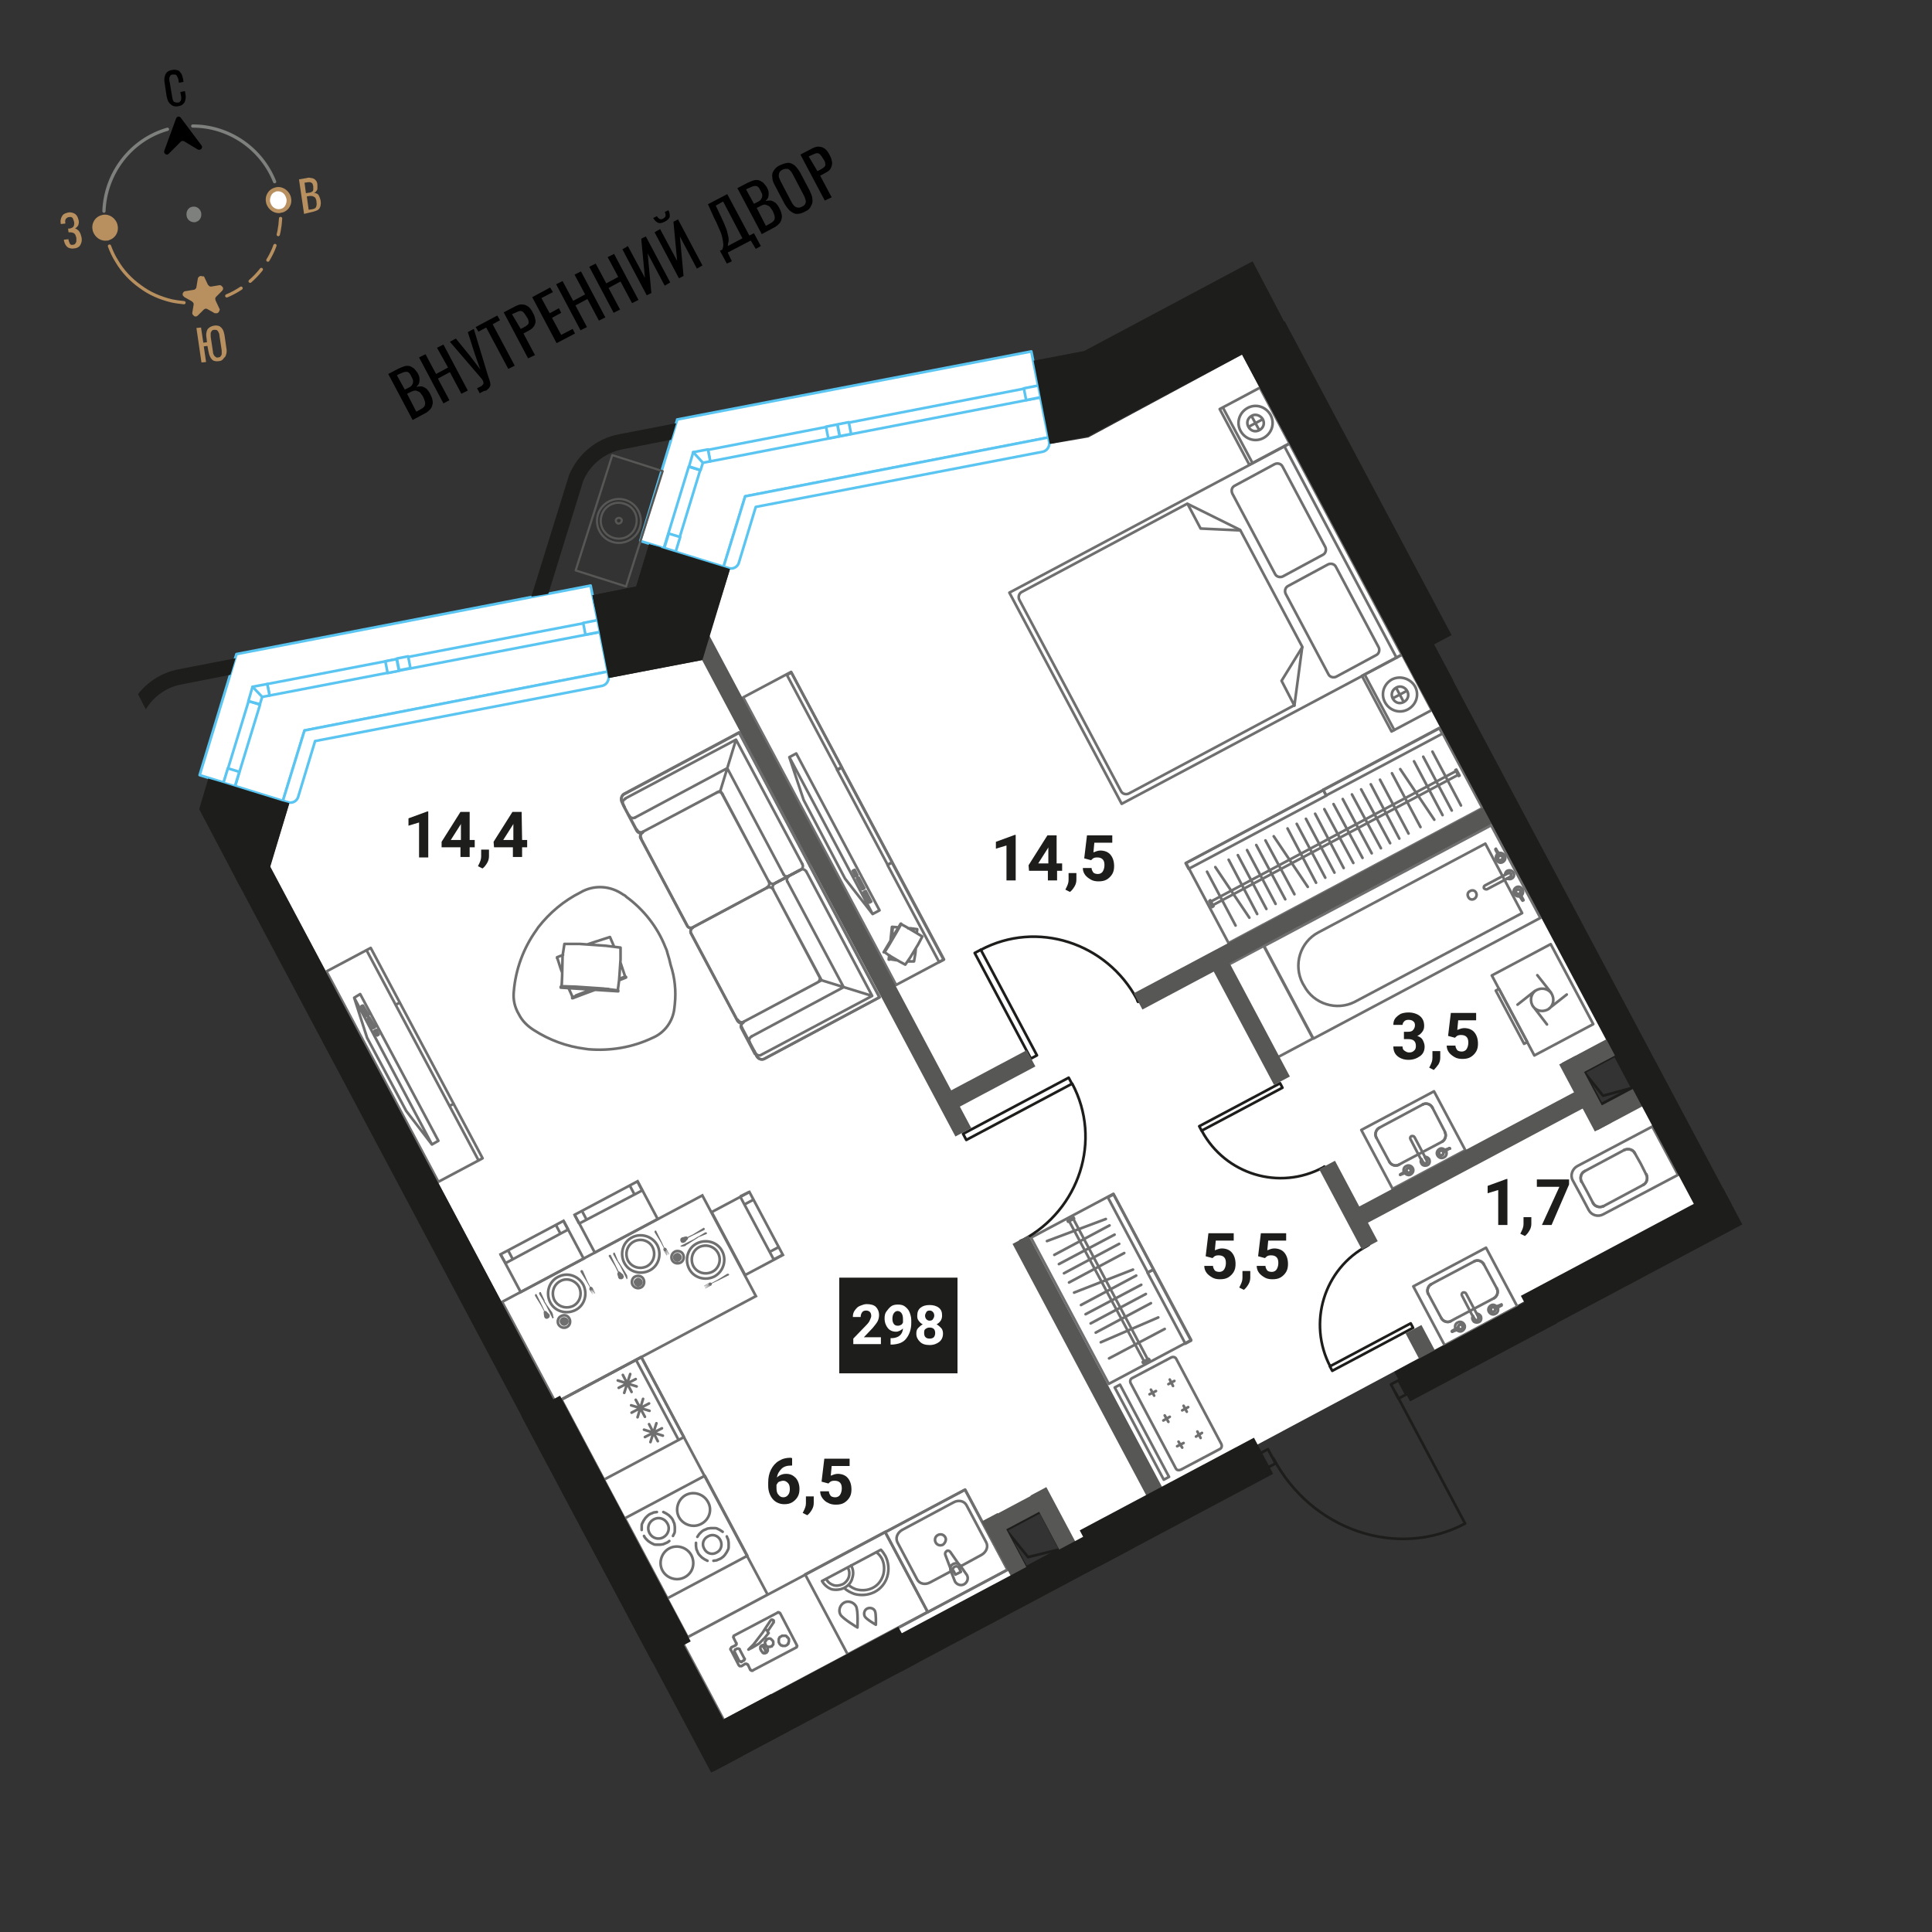 <svg xmlns="http://www.w3.org/2000/svg" xml:space="preserve" id="Layer_1" x="0" y="0" style="enable-background:new 0 0 420 420" version="1.1" viewBox="0 0 420 420"><rect x="0" y="0" width="420" height="420" fill="#333333" stroke="none"/><style>.st0{fill:#fff}.st1{stroke-linecap:round;stroke-linejoin:round;stroke-miterlimit:9.999}.st1,.st2,.st4{fill:none;stroke:#706f6f;stroke-width:.58}.st2{stroke-linecap:round;stroke-linejoin:round;stroke-miterlimit:10}.st4{stroke-miterlimit:9.999}.st5{fill:#706f6f}.st10,.st11,.st12,.st7{fill:none;stroke:#706f6f;stroke-width:.58;stroke-miterlimit:10}.st10,.st11,.st12{stroke:#1d1d1b;stroke-linecap:round;stroke-linejoin:round}.st11,.st12{stroke-miterlimit:9.999}.st12{stroke-miterlimit:10}.st14{fill:#575756}.st15{fill:#1d1d1b}.st16{enable-background:new}.st17,.st18,.st19,.st21,.st24{fill:#fff;stroke:#5bc5f2;stroke-width:.58;stroke-linecap:round;stroke-linejoin:round;stroke-miterlimit:10}.st18,.st19,.st21,.st24{stroke-miterlimit:9.999}.st19,.st21,.st24{fill:none;stroke-miterlimit:10}.st21,.st24{stroke:#575756;stroke-width:.464}.st24{stroke:#7d807d;stroke-width:.708}.st25{fill:#b8905f}.st26{fill:#7d807d}</style><path d="m270 77.1 81 152.4-8.7 4.6 4.1 8.3 9.3-5.2 13.5 25.3-66.2 35.7-53 28.3-18.6 10.8-5.3-10-9.1 5.3 4.3 9.3-63.2 33.4-99.4-187 4.2-13.7-1.5-.4 4.8-15.4L132 146l.3 1.4 20.2-3.9 6.2-19.8-1.4-.5 4.7-15.3 65.9-13 .5 1.6 8.2-1.4z" class="st0"/><path stroke-width=".58" d="m175.026 342.265 17.394-9.249 9.249 17.393-17.393 9.25z" class="st1"/><path d="M183.5 345.2c.6.6 1.4 1 2.2 1.3 1.4.4 3 .3 4.4-.4 1.4-.7 2.4-2 2.8-3.4.4-1.4.3-3-.4-4.4-.3-.5-.6-1-1-1.4l-12.8 6.8c.5.9 1.3 1.5 2.1 1.8.9.2 1.9.1 2.7-.3 1-.5 1.6-1.3 1.8-2.2.3-.9.2-1.9-.3-2.7" class="st2"/><path d="M184.5 344.6c.5.4 1 .7 1.6.9 1.1.3 2.4.3 3.6-.3s1.9-1.6 2.3-2.8c.3-1.1.3-2.4-.3-3.6-.3-.5-.6-.9-1-1.2M179.7 343.4c.3.6.9 1 1.5 1.2s1.3.1 2-.2c.6-.3 1.1-.9 1.3-1.5s.2-1.3-.1-1.9M186.1 349.2c-.5-.9-1.7-1.3-2.6-.8-.9.5-1.3 1.7-.8 2.6s3.7 2.8 3.7 2.8.2-3.6-.3-4.6zM190.2 350.2c-.3-.6-1.1-.8-1.7-.5-.6.3-.8 1.1-.5 1.7s2.4 1.8 2.4 1.8.1-2.4-.2-3z" class="st2"/><path stroke-width=".58" d="m148.151 356.632 61.627-32.771 9.249 17.393-61.626 32.77zM122.013 304.25l17.393-9.248 27.466 51.65-17.394 9.248z" class="st1"/><path stroke-width=".58" d="m122.025 304.28 17.393-9.25 9.25 17.394-17.394 9.249z" class="st1"/><path d="m140.2 312.4 3.7-1.9M143 313.3l-1.9-3.7M141.4 313.5l1.3-4.1M140 310.8l4.1 1.3M137.3 307.1l3.8-2M140.2 308l-2-3.7M138.6 308.1l1.2-4M137.2 305.5l4 1.2M134.5 301.7l3.7-1.9M137.3 302.6l-1.9-3.7M135.7 302.8l1.3-4.1M134.3 300.1l4.1 1.3M138.3 295.7l9.2 17.3" class="st2"/><path stroke-width=".58" d="m135.827 330.071 17.393-9.25 9.25 17.394-17.394 9.25z" class="st1"/><path d="M157.1 333c-.2-.1-.4-.3-.6-.4l-.6-.3c-.2-.1-.4-.1-.7-.1h-.7c-.2 0-.5.1-.7.1-.2.1-.4.2-.7.3-.2.1-.4.2-.6.4l-.5.5c-.1.2-.3.4-.4.6M155.1 339.3c.2 0 .5-.1.7-.1.2-.1.4-.2.7-.3.2-.1.4-.2.6-.4.2-.1.3-.3.5-.5.1-.2.3-.4.4-.6l.3-.6c.1-.2.1-.4.1-.7v-.7c0-.2-.1-.5-.1-.7-.1-.2-.2-.4-.3-.7M151.3 335.4v.7c0 .2.1.5.1.7.1.2.2.4.3.7.1.2.2.4.4.6l.5.5c.2.1.4.3.6.4l.6.3" class="st2"/><path d="M156.6 334.8c-.5-1-1.7-1.4-2.7-.8-1 .5-1.4 1.7-.8 2.7.5 1 1.7 1.4 2.7.8 1-.5 1.3-1.7.8-2.7zM153.9 326.5c-.9-1.7-3.1-2.4-4.8-1.5s-2.4 3.1-1.5 4.8c.9 1.7 3.1 2.4 4.8 1.5 1.8-.9 2.5-3.1 1.5-4.8zM150.3 338.1c-.9-1.7-3.1-2.4-4.8-1.5s-2.4 3.1-1.5 4.8c.9 1.7 3.1 2.4 4.8 1.5 1.8-.9 2.4-3 1.5-4.8zM140 333.9c.1.2.2.4.4.6l.5.5c.2.1.4.3.6.4l.6.3c.2.1.4.1.7.1h.7c.2 0 .5-.1.7-.1.2-.1.4-.2.7-.3.2-.1.4-.2.6-.4M142.8 328.7c-.2 0-.5.1-.7.1-.2.1-.4.2-.7.3-.2.1-.4.2-.6.4l-.5.5c-.1.2-.3.4-.4.6l-.3.6c-.1.2-.1.4-.1.7v.7M146.3 333.9l.3-.6c.1-.2.1-.4.1-.7v-.7c0-.2-.1-.5-.1-.7-.1-.2-.2-.4-.3-.7-.1-.2-.2-.4-.4-.6l-.5-.5c-.2-.1-.4-.3-.6-.4l-.6-.3" class="st2"/><path d="M145.1 331.2c-.6-1.1-1.9-1.5-3-.9s-1.5 1.9-.9 3 1.9 1.5 3 .9 1.5-2 .9-3z" class="st2"/><path stroke-width=".58" d="m192.425 333.071 17.393-9.25 9.249 17.394-17.393 9.25z" class="st1"/><path d="m209 340.4 4.4-2.4c1-.6 1.5-1.7 1-2.7l-4.3-8.1c-.5-.9-1.7-1.2-2.8-.6l-11.2 6c-1 .6-1.5 1.7-1 2.7l4.3 8.1c.5.9 1.7 1.2 2.8.6l4.5-2.4" class="st2"/><path d="M205.5 334.2c-.3-.6-1-.8-1.6-.5s-.8 1-.5 1.6 1 .8 1.6.5c.5-.4.8-1.1.5-1.6zM207.6 343.8h0M207.6 343.8c.4.7 1.3 1 2 .6s1-1.3.6-2M208.8 340.4l1.4 2M208.8 340.4h0M208.8 340.4c-.1-.2-.3-.3-.4-.4M206.6 337.4l1.8 2.6M206.6 337.4h0M206.6 337.4c-.2-.3-.6-.4-.8-.2-.3.2-.4.5-.3.8M206.6 340.9l-1.1-2.9M206.6 340.9h0M206.6 340.9c0 .2 0 .4.1.6M207.6 343.8l-.9-2.3M208.9 341.7l-.4-.8M207.3 341.5l.4.8M207.7 342.3l1.2-.6M208.5 340.9c-.2-.4-.6-.5-1-.3-.3.2-.5.6-.3 1" class="st2"/><path d="M208.4 340c-.4-.2-.8-.2-1.2 0s-.6.6-.6 1M166.2 359.4h.1M166.3 359.4l.2-.1M166.5 359.3h.1M166.6 359.3l.1-.1M166.7 359.2l.1-.2M166.8 359l.1-.1M166.9 358.9v-.2M166.9 358.7v-.1M166.9 358.6v-.2M166.9 358.4v-.1M166.9 358.3l-.1-.2M166.8 358.1l-.1-.1M166.7 358l-.1-.1M166.6 357.9l-.1-.1M166.5 357.8l-.1-.1M166.4 357.7h-.2M166.2 357.7l-.1-.1M166.1 357.6h-.2M165.9 357.6l-.2.1M165.7 357.7h-.1M165.6 357.7l-.1.1M165.5 357.8l-.1.1M166.3 358.6h0M166.3 358.6h0M166.3 358.5v.1M166.3 358.5h0M166.2 358.4l.1.1M166.2 358.4h0M166.2 358.4h0M166.2 358.3v.1M166.1 358.3h.1M166.4 358.8h0M166.3 358.7l.1.1M166.3 358.6v.1M166.1 358.2v.1M166 358.1l.1.1M166 358.1h0M166.4 358.9v.1M166.4 358.8v.1M166 358.1h0M165.9 358l.1.1M166.4 359v.1M166.4 359h0M165.8 357.9l.1.1M165.8 357.9h0M166.4 359.1v.1M165.7 357.9h.1M166.4 359.2v.1M165.6 357.8l.1.1M166.3 359.4h0M166.4 359.3l-.1.1M165.5 357.8h.1M165.5 357.9v-.1M166.3 359.4h-.1M165.4 357.9h.1M166.2 359.4h-.1M166.2 359.4h0M165.4 357.9h0M165.3 358l.1-.1M166 359.4h0M166.1 359.4h-.1M165.3 358.1v-.1M165.3 358.1h0M165.9 359.3h-.1M166 359.4l-.1-.1M165.3 358.2v-.1M165.3 358.3v-.1M165.8 359.2l-.1-.1M165.8 359.3v-.1M165.3 358.4v-.1M165.3 358.5v-.1M165.5 358.8l-.1-.1M165.5 358.9v-.1M165.6 359l-.1-.1M165.7 359.1l-.1-.1M165.4 358.6l-.1-.1M165.4 358.7v-.1M169.3 357l.1.2M169.4 357.2l.1.2M169.5 357.4l.1.1M169.6 357.5l.2.2M169.8 357.7h.2M170 357.7l.1.1M170.1 357.8h.2M170.3 357.8h.2M170.5 357.8h.2M170.7 357.8l.2-.1M170.9 357.7l.2-.1M171.1 357.6l.1-.1M171.2 357.5l.2-.2M171.3 357.3l.1-.2M171.4 357.1l.1-.2M171.5 356.9v-.2M171.5 356.7v-.2M171.5 356.5v-.2M171.5 356.3l-.1-.1M171.4 356.2l-.1-.2M171.3 356l-.2-.1M171.1 355.9l-.1-.2M171 355.7l-.2-.1M170.8 355.6h-.2M170.6 355.6h-.2M170.4 355.6h-.2M170.2 355.6h-.2M170 355.6l-.1.1M169.9 355.7l-.2.1M169.7 355.8l-.2.1M169.5 355.9l-.1.2M169.4 356.1l-.1.2M169.3 356.3v.2M169.3 356.5v.2M169.3 356.7v.2M169.3 356.9v.1M166.4 357.4v.2M166.4 357.6l.1.1M166.5 357.7l.1.1M166.6 357.8l.1.1M166.7 357.9l.2.1M166.9 358h.1M167 358h.2M167.2 358h.2M167.4 358h.1M167.5 358l.1-.1M167.6 357.9h.2M167.8 357.9l.1-.2M167.9 357.7l.1-.1M168 357.6l.1-.1M168.1 357.5v-.2M168.1 357.3v-.1M168.1 357.2v-.2M168.1 357v-.1M168.1 356.9l-.1-.2M168 356.7l-.1-.1M167.9 356.6l-.1-.1M167.8 356.5l-.1-.1M167.7 356.4l-.1-.1M167.6 356.3l-.2-.1M167.4 356.2h-.1M167.3 356.2h-.2M167.1 356.2l-.2.1M166.9 356.3h-.1M166.8 356.3l-.1.1M166.7 356.4l-.1.1M166.6 356.5l-.1.2M166.5 356.7l-.1.1M166.4 356.8l-.1.1M166.3 356.9v.2M166.3 357.1v.2M166.3 357.3l.1.1M158.9 358.7l1.7 3.3M169 350.6l-9.3 4.9M159.7 355.5l-.1.1M159.6 355.6h-.1M159.5 355.6v.1M159.5 355.7v.1M159.5 355.8l-.1.1M159.4 355.9h0M159.4 355.9l.1.1M159.5 356v.1M159.5 356.1l.5 1M160.8 358.6l1 1.9M162.6 361.9l.5 1.1M160 357.1l.1.1M160.1 357.2v.1M160.1 357.3v.1M160.1 357.4v.1M160.1 357.4l-.1.1M160 357.5v.1M160 357.6h-.1M159.9 357.6v.1M159.9 357.7l-.9.4M159 358.1v.1M159 358.2l-.1.1M158.9 358.3h0M158.9 358.3l-.1.1M158.8 358.4v.1M158.8 358.5h0M158.8 358.5v.1M158.8 358.6l.1.1M160.6 362l.1.1M160.7 362.1h0M160.7 362.1l.1.1M160.8 362.2h.1M160.9 362.2h0M160.9 362.2h.1M161 362.2h.1M161.1 362.2h.1M161.2 362.2l.8-.5M162 361.7h.1M162.1 361.7h.1M162.2 361.7h.1M162.3 361.7h0M162.3 361.7l.1.1M162.4 361.8h.1M162.5 361.8v.1M162.5 361.9h.1M163.1 363h.1M163.2 363v.1M163.2 363.1h.1M163.3 363.1l.1.1M163.4 363.2h.1M163.5 363.2h0M163.5 363.2h.1M163.6 363.2l.1-.1M163.7 363.1l9.3-4.9M173 358.2l.1-.1M173.1 358.1h.1M173.2 358.1v-.1M173.2 358v-.1M173.2 357.9l.1-.1M173.3 357.8h0M173.3 357.8l-.1-.1M173.2 357.7v-.1M173.2 357.6l-3.6-6.9M169.6 350.7h-.1M169.5 350.7v-.1M169.5 350.6h-.1M169.4 350.6l-.1-.1M169.3 350.5h-.1M169.2 350.5h0M169.2 350.5h-.1M169.1 350.5l-.1.1M160.7 361.1l-1-2M159.7 359.1h0M159.7 359.1v-.1M159.7 359v-.1M159.7 358.9v-.1M159.7 358.8h0M159.7 358.8l.1-.1M159.8 358.7v-.1M159.8 358.6h.1M159.9 358.6l.3-.2M160.2 358.4h.1M160.3 358.4h.1M160.4 358.4h.1M160.5 358.4h.1M160.6 358.4h0M160.6 358.4l.1.1M160.7 358.5h.1M160.8 358.5v.1M161.8 360.5v.1M161.8 360.6h.1M161.9 360.6v.1M161.9 360.7l-.1.1M161.8 360.8v.1M161.8 360.9h0M161.8 360.9l-.1.1M161.7 361h0M161.6 361l-.3.2M161.3 361.2h-.1M161.2 361.3h0M161.2 361.3h-.1M161.1 361.3l-.1-.1M161 361.2h-.1M160.9 361.2h0M160.9 361.2l-.1-.1M160.8 361.1h-.1M162.7 358.6l.8-.4M163.5 358.2l1.5-.9M165 357.3l1.2-1.2M166.2 356.1l.9-1.1M167.1 355l-.1-.1M167 354.9h0M167 354.9l-.1-.1M166.9 354.8h0M166.9 354.8v-.1M166.9 354.7h0M166.9 354.7v-.1M166.9 354.6h0M166.3 354.1l-.5.8M165.8 354.9l-2 2.6M163.8 357.5l-1.1 1.1M166.9 354.6l1.2-1.8M168.1 352.8v-.1M168.1 352.7h.1M168.2 352.7v-.1M168.2 352.6v-.1M168.2 352.6v-.1M168.2 352.5v-.1M168.2 352.4h0M168.2 352.3h0M168.2 352.3l-.1-.1M168.1 352.2h0M168.1 352.2h-.1M168 352.2l-.1-.1M167.9 352.1h0M167.9 352.1h-.1M167.8 352.1h-.1M167.7 352.1h0M167.7 352.1l-.1.1M167.6 352.2h0M167.6 352.2l-.1.1M167.5 352.3h0M167.5 352.3h0M167.5 352.3l-1.2 1.8M166.3 354.1l.6.5" class="st2"/><path stroke-width=".58" d="m295.936 245.646 15.804-8.404 6.808 12.802-15.804 8.404z" class="st1"/><path d="m305 252.7-.9.5M305 252.7l-.9.5M302 252.5h0M302 252.5l-2.8-5.2M302 252.5l-2.8-5.2M299.8 245.2h0M299.8 245.2l.9-.5M299.8 245.2l.9-.5M300.7 244.7l8.6-4.6M300.7 244.7l8.6-4.6M311.4 240.8h0M311.4 240.8l2.7 5.2M311.4 240.8l2.7 5.2M313.5 248.2h0M313.5 248.2l-8.5 4.5M313.5 248.2l-8.5 4.5M302 252.5c.4.8 1.4 1.1 2.1.7" class="st2"/><path d="M302 252.5c.4.8 1.4 1.1 2.1.7M299.8 245.2c-.7.4-1 1.4-.6 2.1" class="st2"/><path d="M299.8 245.2c-.7.4-1 1.4-.6 2.1M311.4 240.8c-.4-.8-1.4-1.1-2.1-.7" class="st2"/><path d="M311.4 240.8c-.4-.8-1.4-1.1-2.1-.7M313.5 248.2c.7-.4 1-1.4.6-2.1" class="st2"/><path d="M313.5 248.2c.7-.4 1-1.4.6-2.1M309.8 251.6l.4.7M309.4 252.7c.1.2.4.3.6.2s.3-.4.2-.6M309.4 252.7h0M309.4 252.7l-.4-.7" class="st2"/><path d="M309 252c-.2.3-.2.6 0 .9.2.5.8.6 1.3.4.5-.2.6-.8.4-1.3-.2-.3-.5-.5-.8-.5M309.8 251.6h0" class="st2"/><path d="m310.2 252.3-2.7-5.1c-.1-.2-.4-.3-.7-.2h0c-.2.1-.3.4-.2.6l2.7 5.2" class="st2"/><path d="M309.4 252.7c.1.2.4.3.6.2s.3-.4.2-.6M310.2 252.3h0M313.8 250.4c.1-.1.3-.1.4-.2M312.8 250.9c.1.3.5.4.7.2.2-.1.3-.4.3-.7M313.8 250.3c-.2-.2-.5-.3-.7-.2-.3.1-.4.5-.2.7" class="st2"/><path d="M314.2 250.1c-.1.1-.3.2-.4.3M314.2 250.1h0M314.2 250.1h0M314.2 250.1h0" class="st2"/><path d="M314.2 250.1c-.3-.4-.9-.6-1.3-.3-.5.3-.7.9-.4 1.4.3.5.9.7 1.4.4.5-.2.7-.8.5-1.3M314.3 250.3h0" class="st2"/><path d="M312.8 250.9c.1.3.5.4.7.2.3-.1.4-.5.2-.7" class="st2"/><path d="M313.8 250.4c-.1-.3-.5-.4-.7-.2-.3.1-.4.5-.2.7M315.2 249.7h0c0-.1 0-.1-.1-.1M315.1 249.6h0" class="st2"/><path d="M315.1 249.6c-.3.1-.5.2-.8.3-.2.1-.4.2-.6.4M313.8 250.3h0M313.8 250.4h0c0-.1-.1-.1-.1-.1M313.8 250.4h0M313.8 250.4l.6-.3c.2-.1.5-.3.7-.4M315.2 249.7h0M305.4 255h0M305.4 255c.3.4.9.6 1.3.3.5-.3.7-.9.4-1.4-.3-.5-.9-.7-1.4-.4-.5.2-.7.8-.5 1.3M305.3 254.8h0M305.3 254.8h0M305.3 254.8h0" class="st2"/><path d="M305.7 254.6c-.1.1-.3.1-.4.2M306.7 254.2c-.1-.3-.5-.4-.7-.2-.2.1-.3.4-.3.7M305.8 254.7c.2.2.5.3.7.2.3-.1.4-.5.2-.7M305.4 255c.1-.1.3-.2.4-.3" class="st2"/><path d="M306.7 254.2c-.1-.3-.5-.4-.7-.2-.3.1-.4.5-.2.7" class="st2"/><path d="M305.7 254.7c.1.3.5.4.7.2.3-.1.4-.5.2-.7M304.4 255.4h0" class="st2"/><path d="M304.4 255.4c.3-.1.5-.2.8-.3.2-.1.4-.2.6-.4M305.8 254.7h0M305.7 254.6h0c0 .1.1.1.1.1M305.7 254.6h0M305.7 254.6l-.6.3c-.2.1-.5.3-.7.4M304.4 255.3h0M304.4 255.3s0 .1 0 0c0 .1 0 .1 0 0" class="st2"/><path stroke-width=".58" d="m307.243 279.646 15.803-8.404 6.808 12.802-15.804 8.404z" class="st1"/><path d="m316.3 286.7-.9.5M316.3 286.7l-.9.5M313.3 286.5h0M313.3 286.5l-2.8-5.2M313.3 286.5l-2.8-5.2M311.1 279.2h0M311.1 279.2l.9-.5M311.1 279.2l.9-.5M312 278.7l8.5-4.5M312 278.7l8.5-4.5M322.6 274.9h0M322.6 274.9l2.8 5.2M322.6 274.9l2.8 5.2M324.8 282.2h0M324.8 282.2l-8.5 4.5M324.8 282.2l-8.5 4.5M313.3 286.5c.4.8 1.4 1.1 2.1.7" class="st2"/><path d="M313.3 286.5c.4.8 1.4 1.1 2.1.7M311.1 279.2c-.7.4-1 1.4-.6 2.1" class="st2"/><path d="M311.1 279.2c-.7.4-1 1.4-.6 2.1M322.6 274.9c-.4-.8-1.4-1.1-2.1-.7" class="st2"/><path d="M322.6 274.9c-.4-.8-1.4-1.1-2.1-.7M324.8 282.2c.7-.4 1-1.4.6-2.1" class="st2"/><path d="M324.8 282.2c.7-.4 1-1.4.6-2.1M321.1 285.6l.3.7M320.6 286.8c.1.2.4.3.6.2.2-.1.3-.4.2-.6M320.6 286.8h0M320.6 286.8l-.4-.7" class="st2"/><path d="M320.2 286.1c-.2.3-.2.6 0 .9.2.5.8.6 1.3.4s.6-.8.4-1.3c-.2-.3-.5-.5-.8-.5M321.1 285.6h0" class="st2"/><path d="m321.4 286.3-2.7-5.1c-.1-.2-.4-.3-.7-.2h0c-.2.1-.3.4-.2.6l2.7 5.2M320.6 286.8c.1.2.4.3.6.2.2-.1.3-.4.2-.6M321.4 286.3h0M325.1 284.5c.1-.1.3-.1.4-.2M324.1 284.9c.1.3.5.4.7.2.2-.1.3-.4.3-.7M325 284.4c-.2-.2-.5-.3-.7-.2-.3.1-.4.5-.2.7M325.4 284.1c-.1.1-.3.2-.4.3M325.4 284.1h0M325.4 284.1h0M325.4 284.1h0" class="st2"/><path d="M325.4 284.1c-.3-.4-.9-.6-1.3-.3-.5.3-.7.9-.4 1.4.3.5.9.7 1.4.4.5-.2.7-.8.5-1.3M325.5 284.3h0" class="st2"/><path d="M324.1 284.9c.1.3.5.4.7.2.3-.1.4-.5.2-.7" class="st2"/><path d="M325.1 284.4c-.1-.3-.5-.4-.7-.2-.3.1-.4.5-.2.7M326.4 283.8c0-.1 0-.1 0 0 0-.1 0-.1-.1-.1M326.4 283.6h0" class="st2"/><path d="M326.4 283.6c-.3.1-.5.2-.8.3-.2.1-.4.2-.6.4M325 284.4h0M325.1 284.5s0-.1 0 0c0-.1-.1-.1-.1-.1M325.1 284.5h0M325.1 284.5l.6-.3c.2-.1.5-.3.7-.4M326.4 283.8h0M316.6 289h0M316.6 289c.3.4.9.6 1.3.3.5-.3.7-.9.4-1.4-.3-.5-.9-.7-1.4-.4-.5.2-.7.8-.5 1.3M316.5 288.8h0M316.5 288.8h0M316.5 288.8h0" class="st2"/><path d="M317 288.6c-.1.1-.3.1-.4.2M318 288.2c-.1-.3-.5-.4-.7-.2-.2.1-.3.4-.3.7M317 288.8c.2.2.5.3.7.2.3-.1.4-.5.2-.7M316.6 289c.1-.1.3-.2.4-.3" class="st2"/><path d="M318 288.2c-.1-.3-.5-.4-.7-.2-.3.1-.4.5-.2.7" class="st2"/><path d="M317 288.7c.1.3.5.4.7.2.3-.1.4-.5.2-.7M315.7 289.5h0" class="st2"/><path d="M315.7 289.5c.3-.1.5-.2.8-.3.2-.1.4-.2.6-.4M317 288.8h0M317 288.6c0 .1 0 .1 0 0 0 .1.1.1.1.1M317 288.6h0M317 288.6l-.6.3c-.2.1-.5.3-.7.4M315.6 289.4h0M315.6 289.4h0c0 .1.1.1 0 0" class="st2"/><path stroke-width=".58" d="m274.813 205.655 49.354-26.245 10.704 20.13-49.354 26.245zM266.853 209.813l7.858-4.178 10.704 20.13-7.857 4.178z" class="st1"/><path d="m283.5 214.3-.3-.5c-2.1-4-.6-9 3.4-11.1l36.3-19.3 8 15.1-36.4 19.3c-3.9 2-8.9.5-11-3.5z" class="st2"/><path d="M320.5 195.4c-.5.3-1.1.1-1.3-.4-.3-.5-.1-1.1.4-1.3.5-.3 1.1-.1 1.3.4.2.4.1 1-.4 1.3zM327.6 191l.8-.4M327.9 189.8c.2-.1.5 0 .6.2s0 .5-.2.6M327.9 189.8h0M327.9 189.8l-.7.3" class="st2"/><path d="M327.2 190.1c0-.3.2-.7.5-.8.5-.2 1-.1 1.3.4s.1 1.1-.4 1.3c-.3.2-.7.1-.9 0M327.6 191h0" class="st2"/><path d="m328.4 190.6-5.1 2.7c-.2.1-.5 0-.7-.2h0c-.1-.2 0-.5.2-.6l5.1-2.7" class="st2"/><path d="M327.9 189.8c.2-.1.5 0 .6.2s0 .5-.2.6M328.4 190.6h0M330.4 194.3c.1.1.2.3.3.4M329.8 193.4c.3-.1.6 0 .7.2s.1.5-.2.7M330.3 194.4c-.3.1-.5 0-.7-.3-.1-.3-.1-.6.2-.7M330.5 194.8c-.1-.1-.1-.3-.2-.4M330.5 194.8h0M330.5 194.8h0M330.5 194.8h0" class="st2"/><path d="M330.5 194.8c-.5.2-1 0-1.3-.5s-.1-1.1.4-1.4c.5-.3 1.1-.1 1.4.5.2.5.1 1-.3 1.3M330.7 194.7h0" class="st2"/><path d="M329.8 193.4c.3-.1.6 0 .7.2.1.3 0 .6-.2.7M330.3 194.3c-.3.1-.6 0-.7-.2-.1-.3-.1-.6.2-.7M331.1 195.7s0 .1 0 0c0 .1 0 .1 0 0M331 195.8h0M331 195.8c-.2-.2-.3-.5-.5-.7l-.3-.6M330.3 194.4h0M330.4 194.3h0l-.1.1M330.4 194.3h0M330.4 194.3c.1.2.3.4.4.6.1.3.3.5.4.8M331.1 195.7h0M325.8 185.5h0M325.8 185.5c.5-.2 1 0 1.3.5s.1 1.1-.4 1.4c-.5.3-1.1.1-1.4-.5-.2-.5-.1-1 .3-1.3M325.6 185.6h0M325.6 185.6h0M325.6 185.6h0" class="st2"/><path d="M325.9 186.1c-.1-.1-.2-.3-.3-.4M326.4 187c-.3.1-.6 0-.7-.2s-.1-.5.1-.7M326 186c.3-.1.5 0 .7.3.1.3 0 .6-.2.7M325.8 185.5c.1.1.1.3.2.4" class="st2"/><path d="M326.4 187c-.3.1-.6 0-.7-.2-.1-.3-.1-.6.2-.7M325.9 186c.3-.1.6 0 .7.2.1.3 0 .6-.2.7M325.2 184.6h0M325.2 184.6c.2.2.3.5.5.7l.3.6M326 186h0" class="st2"/><path d="M325.9 186.1c0-.1 0-.1 0 0l.1-.1M325.9 186.1h0M325.9 186.1c-.1-.2-.3-.4-.4-.6-.1-.3-.3-.5-.4-.8M325.1 184.6v.1M325.1 184.6h0l.1-.1M343.7 259.9l1.7 3.2c.6 1.1 2 1.5 3.1.9l16.3-8.6-5.6-10.5-16.3 8.6c-1.1.6-1.6 2-1 3.1h0l1.8 3.3h0zM356.7 253l1.2 2.4M356.7 253l1.2 2.4M357.2 257.6h0M357.2 257.6l-8.6 4.6M357.2 257.6l-8.6 4.6M346.3 261.5h0M346.3 261.5l-1.2-2.3M346.3 261.5l-1.2-2.3M345.1 259.2l-1.3-2.4M345.1 259.2l-1.3-2.4M344.5 254.6h0M344.5 254.6l8.6-4.6M344.5 254.6l8.6-4.6M355.4 250.7h0M355.4 250.7l1.3 2.3M355.4 250.7l1.3 2.3" class="st2"/><path d="M357.2 257.6c.8-.4 1.1-1.4.7-2.3" class="st2"/><path d="M357.2 257.6c.8-.4 1.1-1.4.7-2.3M346.3 261.5c.4.8 1.4 1.1 2.3.7" class="st2"/><path d="M346.3 261.5c.4.8 1.4 1.1 2.3.7M344.5 254.6c-.8.4-1.1 1.4-.7 2.3" class="st2"/><path d="M344.5 254.6c-.8.4-1.1 1.4-.7 2.3M355.4 250.7c-.4-.8-1.4-1.1-2.3-.7" class="st2"/><path d="M355.4 250.7c-.4-.8-1.4-1.1-2.3-.7" class="st2"/><path stroke-width=".58" d="m324.307 212.055 12.802-6.808 9.249 17.393-12.802 6.808z" class="st1"/><path stroke-width=".58" d="m325.171 215.352.707-.376 6.15 11.566-.706.376z" class="st1"/><path d="m333.3 218.8 3 3.9M337.2 215.8l-3-3.8M336.8 219.2l3.8-3M333.7 215.4l-3.8 3M336.4 219.5c1.2-.6 1.6-2.1 1-3.3s-2.1-1.6-3.3-1c-1.2.6-1.6 2.1-1 3.3s2.1 1.6 3.3 1" class="st2"/><path stroke-width=".58" d="m257.83 187.625 55.181-29.344 9.25 17.393-55.182 29.344z" class="st1"/><path stroke-width=".58" d="m287.632 171.692 25.25-13.428.658 1.236-25.25 13.428z" class="st1"/><path stroke-width=".58" d="m257.746 187.643 29.93-15.916.658 1.236-29.93 15.916z" class="st1"/><path d="m263.8 197-.7-1.3-.2.2.6 1.3zM317.3 168.6l-.7-1.3-.2.1.7 1.3zM316.2 167.8l-52.8 28.1M316.7 168.6l-52.9 28.1M273.1 183.7l6.3 11.8M275.1 182.7l6.3 11.7M276.9 181.8l7.4 11M279.9 180.1l6.2 11.8M281.9 179.1l6.2 11.7M283.9 178l6.2 11.7M304.4 167.2l7.4 11M307.4 165.5l6.2 11.7M309.4 164.5l6.2 11.7M311.4 163.4l6.2 11.7M262.4 189.5l6.2 11.7M264.2 188.5l7.4 11M267.1 186.9l6.2 11.8M269.1 185.9l6.2 11.7M271.1 184.8l6.2 11.7M285.9 176.9l6.2 11.8M287.9 175.9l6.3 11.7M289.9 174.8l6.3 11.7M291.9 173.7l6.3 11.8M293.9 172.7l6.3 11.7M295.9 171.6l6.3 11.7M298 170.5l6.2 11.8M300 169.5l6.2 11.7M302.6 168.1l6.2 11.7" class="st2"/><path stroke-width=".58" d="m265.154 88.926 8.74-4.648 6.432 12.096-8.74 4.648z" class="st1"/><path d="M298.7 143.8h9.9v13.7h-9.9z" style="fill:none;stroke:#706f6f;stroke-width:.58;stroke-linecap:round;stroke-linejoin:round;stroke-miterlimit:10" transform="rotate(-28.003 303.64 150.626)"/><path stroke-width=".58" d="m219.43 128.836 60.92-32.396 24.413 45.91-60.92 32.396z" class="st1"/><path d="m290.5 147.1 8.7-4.7c.6-.3.8-1.1.5-1.7l-9.3-17.5c-.3-.6-1.1-.8-1.7-.5l-8.7 4.7c-.6.3-.8 1.1-.5 1.7l9.3 17.5c.3.6 1.1.8 1.7.5zM268.4 105.6l8.7-4.7c.6-.3 1.4-.1 1.7.5l9.3 17.5c.3.6.1 1.4-.5 1.7l-8.7 4.7c-.6.3-1.4.1-1.7-.5l-9.3-17.5c-.3-.7-.1-1.4.5-1.7zM221.6 130.4l22.1 41.6c.3.6 1.1.8 1.7.5l36-19.2 1.7-12.7-13.5-25.4-11.5-5.7-36 19.2c-.6.3-.8 1.1-.5 1.7z" class="st2"/><path d="m258.2 109.6 2.8 5.3 8.6.4M281.4 153.4l-2.8-5.4 4.5-7.3M303.1 158.7l-6.4-12M272.3 100.7l-6.4-12M271.2 88.7c-1.8 1-2.5 3.2-1.5 5s3.2 2.5 5 1.5 2.5-3.2 1.5-5c-1-1.8-3.2-2.5-5-1.5z" class="st2"/><path d="M272.1 90.4c-.9.5-1.2 1.5-.7 2.4s1.5 1.2 2.4.7 1.2-1.5.7-2.4c-.5-.8-1.6-1.2-2.4-.7zM274.4 91.2l-3 1.6M273.7 93.4l-1.6-2.9M302.6 147.7c-1.8 1-2.5 3.2-1.5 5s3.2 2.5 5 1.5 2.5-3.2 1.5-5c-1-1.7-3.2-2.4-5-1.5z" class="st2"/><path d="M303.5 149.5c-.9.5-1.2 1.5-.7 2.4s1.5 1.2 2.4.7 1.2-1.5.7-2.4-1.6-1.2-2.4-.7zM305.8 150.2l-3 1.6M305.1 152.5l-1.6-3M279.2 97l24.4 46" class="st2"/><path stroke-width=".58" d="m161.559 151.611 10.418-5.54 33.24 62.51-10.417 5.54z" class="st1"/><path stroke-width=".58" d="m192.941 188.05.971-.516 11.221 21.101-.97.517zM181.965 167.316l.971-.517 10.987 20.66-.971.517z" class="st1"/><path stroke-width=".58" d="m171.066 146.73.971-.516 10.987 20.66-.972.516z" class="st1"/><path d="M199.4 202h0M199.4 202h-.1M194.3 201.6l-.1-.1M193.8 204.5h0M193.8 204.1l.2-1.4M194.2 201.5h0M194.2 201.5h0M193.3 208.6h.1M193.4 208.6h0M193.4 208v-.2M193.8 204.5h0M193.8 204.1l.2-2.1M194.1 201.5h0M193.4 208.6h-.1M193.4 208.6h0M193.8 204.5h0M193.8 204.1l.2-1.6M194.1 201.5h0M193.3 208.6h0M193.2 208.6h0M193.2 208.6l.1-.9M193.6 204.8h0M193.6 204.4l.3-2.9M193.2 208.6h.1M193.2 208.6l.1-.9M193.6 204.8h0M193.7 204.4l.2-2.9M193.3 208.6l.1-.9M193.7 204.7h0M193.7 204.3l.3-2.8M194 201.5h.1M194.1 201.5h-.1M194 201.5h0M193.9 201.5h0M193.9 201.5h.1M193.4 208.5l1.2.2M193.4 208.5l.1-.7M194.6 208.7l.6.1M197.3 209h1.4M198.7 209l.3-1.8M199 207.2l.1-1.1M199.3 202.8l.1-.8M199.4 202l-1.5-.2M197.9 201.8h-.5M195.3 201.6l-1.2-.1M194.1 201.5l-.2 1.8M193.9 203.3v.7M193.8 204.4h0M192.9 206l2.4-4.1M196 201h0M196 201h0M200.5 203.6h0M200.5 203.6l-.1-.1M196.1 201h-.1M192.3 207h0M192.3 207h-.1M192.3 207h0M192.5 206.6l3.1-5.3M195.9 200.9h0M192.3 207h-.1M192.3 207h0M192.8 206.1l2.6-4.3M195.9 200.9h0M192.2 207h0M192.1 207h0M192.1 207l3.7-6.2M192.1 207h.1M192.1 207l3.7-6.2M192.2 207l3.6-6.1M195.9 200.9h0M195.9 200.9h-.1M195.9 200.9v-.1M195.9 200.8h0M195.8 200.8h0M195.8 200.8v.1M192.3 207l1 .7M192.3 207l1-1.6M193.3 207.7l2.2 1.3M195.5 209l1.3.7M196.8 209.7l1.1-1.6M197.9 208.1l1.7-2.8M199.6 205.3l.9-1.7M200.5 203.6l-1.3-.8M199.2 202.8l-2.2-1.3M197 201.5l-1.1-.6M195.9 200.9l-.9 1.6M195 202.5l-1.7 2.9M183.7 191l-9-17.1h0l-3.1-9.3 1.5-.8 18.1 34.1h0l-1.5.8zM189.4 196l-1.2-2.3M188.2 193.7l-.4.2M187.8 193.9l1.2 2.3M189 196.2l.4-.2M187.9 193.1l-1.2-2.3M186.7 190.8l-.4.2M186.3 191l1.2 2.3M187.5 193.3l.4-.2M186.4 190.3l-.6-1.2M185.8 189.1l-.4.2M185.4 189.3l.6 1.2M186 190.5l.4-.2M171.6 164.6l18.1 34.1M163.9 228.4l.6 1.2c.4.7 1.2.9 1.8.5l24.9-13.3-15.2-28.7-15.3-28.8-24.9 13.3c-.7.3-.9 1.2-.6 1.8l.6 1.2-.3-.5 2.9 5.5h0c.3.5.9.7 1.3.4h0c-.5.3-.7.9-.4 1.3l10.1 19c.2.4.8.6 1.2.4h0c-.4.2-.6.8-.4 1.2l10.1 19c.3.5.9.7 1.3.4h0c-.5.3-.7.9-.4 1.3h0l2.9 5.5-.2-.7zM138.4 180.4l-2.9-5.4M139.8 180.8l16-8.5M157.1 172.7l10 18.9M160 160.8l-24.1 12.8M135.5 175l2.9 5.4M139.8 180.8l16.8-8.9M156.6 171.9l10.5 19.7M168.5 192l5.5-2.9M174.4 187.8l-14.4-27M138.1 177.7l20-10.7M158.1 167l12.2 23M156.6 171.9l3.4-11.1" class="st2"/><path d="M139.4 182.2c-.3-.5-.1-1.1.4-1.3M155.8 172.3c.5-.3 1.1-.1 1.3.4M167.1 191.6c.3.5.1 1.1-.4 1.3M135.5 175c-.3-.5-.1-1.1.4-1.3M139.8 180.8c-.5.3-1.1.1-1.3-.4M168.5 192c-.5.3-1.1.1-1.3-.4M174.4 187.8c.3.5.1 1.1-.4 1.3M138.1 177.7c-.5.3-1.1.1-1.3-.4M171.6 190.4c-.5.3-1.1.1-1.3-.4M174 189.1l-5.5 2.9M166.7 193l-16.1 8.6c-.4.2-1 .1-1.2-.4l-10.1-19" class="st2"/><path d="m135.8 175.5-.6-1.2c-.3-.7-.1-1.5.6-1.8l24.9-13.3L176 188M161.3 223.4l2.9 5.5M161.7 222.1l16-8.5M178.1 212.3l-10-18.9M189.6 216.5l-24.1 12.8M164.2 228.9l-2.9-5.4M161.7 222.1l16.9-9M178.6 213.1l-10.5-19.7M168.5 192l5.5-2.9M175.3 189.5l14.3 27M163.4 225.3l20-10.7M183.4 214.6l-12.2-22.9M178.6 213.1l11 3.4M160.4 221.7c.3.5.9.7 1.3.4M177.7 213.6c.5-.3.7-.9.4-1.3M168.1 193.4c-.3-.5-.9-.7-1.3-.4M164.2 228.9c.3.5.9.7 1.3.4" class="st2"/><path d="M161.7 222.1c-.5.3-.7.9-.4 1.3M168.5 192c-.5.3-.7.9-.4 1.3M175.3 189.5c-.3-.5-.9-.7-1.3-.4M163.4 225.3c-.5.3-.7.9-.4 1.3M171.6 190.4c-.5.3-.7.9-.4 1.3M174 189.1l-5.5 2.9M166.7 193l-16.1 8.6c-.4.2-.6.8-.4 1.2l10.1 19M163.9 228.4l.6 1.2c.4.7 1.2.9 1.8.5l24.9-13.3-15.2-28.7M126.2 194h0M126.2 194h0M112.8 220.5c.7 1.4 1.8 2.5 3.2 3.4h0c3.4 2.2 7.2 3.6 11.2 4.1h0c.2 0 .5.1.7.1 4.8.4 9.6-.4 14-2.5h0c2.6-1.1 4.4-3.6 4.7-6.4h0c0-.3.1-.6.1-.9.3-2.9 0-5.8-.9-8.5h0c-.2-.9-.4-1.7-.7-2.6-.1-.5-.3-1-.5-1.4h0c-1.7-4.3-4.7-8.1-8.4-10.8h0c-.2-.2-.4-.4-.7-.5-2.8-2-6.4-2.2-9.3-.5h0c-3.6 1.8-6.7 4.4-9.2 7.6h0c-.1.2-.3.4-.4.6-2.8 3.9-4.5 8.5-4.9 13.3h0c-.2 1.8.2 3.5 1.1 5zM121.1 208.2h0M121.1 208.2v.1M124.3 216.4l.1.2M129.2 214.9h0M128.5 215.1l-2.2.9M124.4 216.6h0M124.4 216.6h0M136 212.4l-.1-.1M135.9 212.3h0M135.1 212.6l-.5.2M129.3 214.9h0M128.6 215.1l-3.4 1.3M124.4 216.7h0M135.9 212.3h.1M135.9 212.3h0M129.2 214.9h0M128.6 215.1l-2.6 1M124.4 216.7h0M136 212.3l.1.1M136.1 212.5h0M136.1 212.5l-1.5.6M129.9 214.9h0M129.3 215.2l-4.9 1.8M136.1 212.5l-.1-.1M136.1 212.5l-1.5.6M129.9 214.9h-.1M129.2 215.2l-4.7 1.8M136 212.4l-1.4.5M129.6 214.9h0M128.9 215.1l-4.4 1.8M124.5 216.9l-.1-.2M124.4 216.7v.1M124.4 216.8v.1M124.4 217h.1M124.5 217v-.1M135.9 212.3l-.7-2.1M135.9 212.3l-1.3.5M135.2 210.2l-.3-.9M133.5 205.8l-.9-2.1M132.6 203.7l-3.1 1M129.5 204.7l-1.8.6M122.4 207.6l-1.3.5M121.1 208.1l.8 2.5M121.9 210.6l.3.8M123.6 214.8l.9 2M124.5 216.8l2.8-1.2M127.3 215.6l1.2-.5M129.1 214.9v-.1M132.3 215l-8.3-.5M122.1 214.2h0M122.1 214.2h0M122.7 205.2h0M122.7 205.2v.1M122.1 214v.2M134.3 215.2h0M134.3 215.2v.2M134.3 215.2h0M133.5 215.2l-10.6-.7M122.1 214.4h0M134.3 215.2l.1.1M134.3 215.2h0M132.5 215.1l-8.7-.6M122.1 214.4h0M134.4 215.3v.1M134.4 215.5h0M134.4 215.5l-12.5-.8M134.4 215.5l-.1-.1M134.4 215.5l-12.4-.9M134.3 215.4l-12.2-.9M122.1 214.4h0M122.1 214.4v.1M122.1 214.4l-.1.1M122 214.5h-.1M121.9 214.7l.1-.1M122 214.6l.1-.1M134.3 215.3l.3-2.3M134.3 215.3l-3.2-.4M134.6 213l.3-4.4M134.9 208.6V206M134.9 206l-3.2-.4M131.7 205.6l-5.7-.4M126 205.2h-3.3M122.7 205.2l-.4 2.6M122.3 207.8l-.1 4.4M122.2 212.2l-.1 2.2M122.1 214.4l3.1.1M125.2 214.5l5.9.4" class="st2"/><path stroke-width=".58" d="m109.155 283.021 43.527-23.146 11.644 21.896-43.527 23.146z" class="st4"/><path d="M158.5 277.1v.1h-.1v.1h-.1l-2.2 1.1-1.3.6-.1.3v.1l-1.4.7v-.1l.9-.5v-.1l-1 .5.9-.6-.9.4h-.1l1-.5-.1-.1-.9.5v-.1l1.2-.7h.1v-.1.1l.3.1 1.3-.7 2.1-1.3H158.4v.1h.1v.1M150.8 269.4l.8-.5.2-.1.2-.1 1.3-.8H153.6v.1h.1v.2-.1.1h-.1v.1h-.1l-1.7.7-.1.1-.8.5-.1-.2-2.8 1.4h-.1v.1h.1v.1H148.3l.6-.1.4-.3.2-.1 1.4-.9M148.5 270.2h.1l.1-.1h.2l.5-.6h.1v-.1l.1-.2v-.1l1.2-.6 2.3-1.1.1-.1V267h-.1l-.1-.1h-.1v.1h-.1l-2.1 1.3-1.2.6h-.1l-.1-.1H149l-.7.2h-.1l-.1.1-.1.1-.1.1v.5l.1.1v.1l.1.1h.1l.1.1h.2M148.1 272.9c-.3-.5-.8-.7-1.3-.4-.5.3-.7.8-.4 1.3s.8.7 1.3.4c.5-.3.7-.9.4-1.3" class="st5"/><path d="M148.5 272.7c-.3-.7-1.2-.9-1.8-.6-.7.4-.9 1.2-.6 1.8.3.7 1.2.9 1.8.6.7-.3.9-1.2.6-1.8M156.1 272.4c-.8-1.5-2.6-2-4.1-1.3-1.5.8-2 2.6-1.3 4.1.8 1.5 2.6 2 4.1 1.3s2.1-2.6 1.3-4.1" class="st2"/><path d="M157 272c-1-2-3.5-2.7-5.5-1.7s-2.7 3.5-1.7 5.5 3.5 2.7 5.5 1.7c2-1.1 2.7-3.6 1.7-5.5" class="st2"/><path d="M126.4 276.1h.2v.1h.1l1 2.3.6 1.2.4.1v.1h.1l.6 1.3h-.1l-.5-.9v.1l.4.9-.6-.9v.1l.4.9-.5-.9h-.1l.5 1-.8-1.2v-.1l.1-.4-.7-1.2-1.3-2.1V276.2h.1v-.1h.1M118.7 283.8l-.5-.8-.1-.3-.1-.1-.8-1.3V281h.1v-.1h.1-.1H117.6v.1-.1.1l.8 1.7v.2l.5.8-.2.1 1.4 2.8h.2v-.2h.1v-.1h-.1l-.1-.6-.2-.5-.1-.1-1-1.4M119.5 286v-.2l-.1-.1-.5-.5-.1-.1-.1-.1H118.4l-.6-1.3-1.1-2.2v-.1h-.1v-.1h-.1l-.1.1h-.1V281.7l1.3 2.1.7 1.3h-.1v.4l.1.8.1.1v.1l.1.1h.1l.1.1H119l.1-.1h.1l.1-.1.1-.1.1-.1V286M122.2 286.4c-.5.3-.7.8-.4 1.3.3.5.8.7 1.3.4.5-.3.7-.8.4-1.3-.3-.4-.8-.6-1.3-.4" class="st5"/><path d="M122 286.1c-.7.3-.9 1.2-.6 1.8.4.7 1.2.9 1.8.6.7-.3.9-1.2.6-1.8-.3-.7-1.1-1-1.8-.6M121.8 278.5c-1.5.8-2 2.6-1.3 4.1.8 1.5 2.6 2 4.1 1.3 1.5-.8 2-2.6 1.3-4.1-.8-1.5-2.7-2.1-4.1-1.3" class="st2"/><path d="M121.3 277.6c-2 1-2.7 3.5-1.7 5.5s3.5 2.7 5.5 1.7 2.7-3.5 1.7-5.5c-1.1-2-3.5-2.8-5.5-1.7" class="st2"/><path d="M157.8 260.4h9.3v15.5h-9.3z" style="fill:none;stroke:#706f6f;stroke-width:.58;stroke-miterlimit:10" transform="rotate(-28.003 162.47 268.15)"/><path d="m168.2 273.8-7.3-13.7M170.1 272.8l-1.9 1M160.9 260.1l2-1M163.8 260.8l-1.9 1M169.3 271.1l-1.9 1" class="st7"/><path stroke-width=".58" d="m108.821 272.678 13.685-7.277 4.367 8.21-13.685 7.278z" class="st4"/><path d="m123.5 267.3-13.6 7.3M122.5 265.4l1 1.9M109.9 274.6l-1.1-1.9M121.9 268.3l-1-1.9M111.5 273.8l-1-1.9" class="st7"/><path d="M142.5 267.5h.1v.1h.1v.1l1.1 2.2.6 1.3.3.1h.1l.7 1.4h-.1l-.5-.9h-.1l.5 1-.6-.9.4.9v.1l-.5-.9h-.1l.5.9h-.1l-.7-1.2v-.1l.1-.3-.7-1.3-1.3-2.1v-.1.1V267.6h.1v-.1h.1M134.8 275.2l-.5-.8-.1-.2-.1-.1-.8-1.4V272.4h.1v-.1h.2v.1h.1v.1l.7 1.7.1.1.5.8-.2.1 1.4 2.8v.1h.1v-.1h.1V277.7l-.1-.6v.1l-.3-.5-.1-.2-.9-1.4M135.6 277.5v-.1l-.1-.1v-.2l-.6-.5-.1-.1-.2-.1h-.1l-.6-1.2-1.1-2.3v-.1h-.4v.1l-.1.1v.1h.1v.1l1.3 2.1.6 1.2v.2l-.1.1v.2l.2.7v.1l.1.1.1.1.1.1h.5l.1-.1h.1l.1-.1v-.1l.1-.1v-.2M138.3 277.9c-.5.3-.7.8-.4 1.3s.8.7 1.3.4c.5-.3.7-.8.4-1.3s-.9-.7-1.3-.4" class="st5"/><path d="M138.1 277.5c-.7.3-.9 1.2-.6 1.8.4.7 1.2.9 1.8.6.7-.3.9-1.2.6-1.8-.3-.7-1.2-.9-1.8-.6M137.8 269.9c-1.5.8-2 2.6-1.3 4.1.8 1.5 2.6 2 4.1 1.3 1.5-.8 2-2.6 1.3-4.1-.7-1.5-2.6-2.1-4.1-1.3" class="st2"/><path d="M137.4 269c-2 1-2.7 3.5-1.7 5.5s3.5 2.7 5.5 1.7 2.7-3.5 1.7-5.5c-1.1-2-3.6-2.7-5.5-1.7" class="st2"/><path stroke-width=".58" d="m124.926 264.078 13.685-7.278 4.366 8.211-13.685 7.278z" class="st4"/><path d="m139.6 258.8-13.7 7.2M138.6 256.9l1 1.9M125.9 266l-1-1.9M138 259.8l-1-1.9M127.6 265.3l-1-1.9" class="st7"/><path stroke-width=".58" d="m70.967 211.186 9.624-5.118 24.32 45.734-9.623 5.118z" class="st1"/><path d="m104 252.2-24.3-45.6M97.7 240.4l.9-.4M86 218.4l.9-.4M79.8 225.6l8.5 15.9h0l5.6 7.3 1.4-.8-17-31.9h0l-1.3.8zM78.9 218.6l1.2 2.1M80.1 220.7l-.4.2M79.7 220.9l-1.1-2.2M78.6 218.7l.3-.1M80.3 221.2l1.2 2.1M81.5 223.3l-.4.2M81.1 223.5l-1.1-2.1M80 221.4l.3-.2M81.8 223.9l.5 1M82.3 224.9l-.3.2M82 225.1l-.6-1M81.4 224.1l.4-.2M93.9 248.8 77 216.9M255.6 319.2l-9.8-18.5c-.2-.4-.1-.9.3-1.1l8.5-4.5c.4-.2.9-.1 1.1.3l9.8 18.5c.2.4.1.9-.3 1.1l-8.5 4.5c-.5.2-.9.1-1.1-.3zM255.3 300.2l-1.3.7M254.3 299.9l.7 1.4M258.3 305.9l-1.3.7M257.3 305.6l.7 1.3M261.3 311.5l-1.3.8M260.3 311.2l.7 1.4M251.3 302.4l-1.4.7M250.2 302.1l.7 1.3M254.3 308l-1.4.8M253.2 307.7l.8 1.4M257.3 313.7l-1.4.7M256.2 313.4l.8 1.3" class="st2"/><path stroke-width=".58" d="m242.333 301.63 1.147-.61 10.658 20.042-1.148.61zM224.126 269.057l17.923-9.53 16.902 31.784-17.923 9.53z" class="st1"/><path d="M245.1 258.9h1.4v18.5h-1.4z" style="fill:none;stroke:#706f6f;stroke-width:.58;stroke-linecap:round;stroke-linejoin:round;stroke-miterlimit:10.001" transform="rotate(-27.962 245.802 268.146)"/><path d="M253.5 275.3h1.4v17.5h-1.4z" style="fill:none;stroke:#706f6f;stroke-width:.58;stroke-linecap:round;stroke-linejoin:round;stroke-miterlimit:10" transform="rotate(-28.042 254.193 284.062)"/><path d="m249.9 295.6-1.4.7-.1-.2 1.3-.7zM233.5 264.9l-1.3.7-.1-.2 1.3-.7zM233.4 265.1l16.1 30.4M232.5 265.6l16.2 30.3M227.6 269.8l12.8-4.8M229.2 272.8l12-6.4M230.2 274.8l12.1-6.4M231.3 276.8l12-6.4M232.4 278.8l12-6.4M233.5 281l12.8-5M235 283.7l12-6.4M236 285.7l12.1-6.4M237.1 287.7l12-6.4M238.2 289.7l12-6.4M239.3 291.8l12.5-5.4M241.1 295.3l12.1-6.4" class="st2"/><path id="ARC_483_" d="M297.6 270.6c-.1.1-.2.1-.3.2-9.5 5-13.1 16.8-8.1 26.3" class="st10"/><path id="LWPOLYLINE_1894_" d="M288.2 292.3h19.9v1.1h-19.9z" class="st11" transform="rotate(-28.003 298.143 292.854)"/><path id="ARC_482_" d="M287.9 253.6c-.1.1-.2.1-.3.2-9.5 5.1-21.2 1.5-26.3-7.9" class="st10"/><path id="LWPOLYLINE_1893_" d="M259.8 240.1h19.9v1.1h-19.9z" class="st12" transform="rotate(-27.994 269.742 240.65)"/><path id="ARC_476_" d="M276.8 317c8.3 15.7 27 22 41.7 14.2l-15.1-28.4" class="st10"/><path stroke-width=".58" d="m273.968 315.938 1.677-.892 1.644 3.09-1.678.892zM302.377 300.946l1.677-.892 1.644 3.09-1.678.892z" class="st11"/><path id="ARC_455_" d="M221.8 269.8c.2-.1.3-.2.5-.2 12.4-6.6 17.3-21.8 10.8-34" class="st10"/><path id="LWPOLYLINE_1875_" d="M208.2 240.3h26v1.5h-26z" class="st12" transform="rotate(-27.994 221.19 241.061)"/><path id="ARC_453_" d="M247.4 217.8c-.1-.2-.2-.3-.2-.5-6.6-12.4-21.8-17.3-34-10.8" class="st10"/><path id="LWPOLYLINE_1873_" d="M217.9 205.3h1.5v26h-1.5z" class="st11" transform="rotate(-28.003 218.65 218.284)"/><path id="LWPOLYLINE_1858_" d="m344.4 233.1 4.1 5.1 6.3-1.7" class="st10"/><path id="LWPOLYLINE_1857_" d="M345.8 230.8h7.6v7.9h-7.6z" style="fill:none;stroke:#1d1d1b;stroke-width:.58;stroke-linecap:round;stroke-linejoin:round;stroke-miterlimit:10" transform="rotate(-28.003 349.603 234.73)"/><path id="LWPOLYLINE_1856_" d="m218.7 332.6 4.8 5.9 6.9-1.7" class="st10"/><path id="LWPOLYLINE_1855_" d="M220.4 330.1h8.4v9.2h-8.4z" class="st11" transform="rotate(-28.003 224.608 334.694)"/><path d="m246.475 215.932 77.165-41.035 1.878 3.532-77.165 41.034zM293.215 263.49l50.678-26.948 1.878 3.531-50.678 26.95zM204.309 238.349l18.894-10.048 1.878 3.532-18.894 10.047zM213.473 330.841l12.095-6.432 1.831 3.443-12.095 6.433z" class="st14"/><path d="m213.426 330.743 3.444-1.831 6.76 12.714-3.443 1.83zM262.879 209.366l3.443-1.83 14.085 26.486-3.443 1.831zM286.768 254.169l3.443-1.831 9.296 17.481-3.443 1.831zM305.563 289.877l3.443-1.83 3.71 6.974-3.444 1.831zM338.957 231.4l3.532-1.879 7.746 14.568-3.531 1.878z" class="st14"/><path d="m345.291 241.885 10.683-5.681 2.02 3.796-10.684 5.681zM339.526 231.077l10.33-5.493 1.878 3.532-10.33 5.493zM224.024 325.119l3.443-1.832 6.573 12.361-3.443 1.831zM220.118 270.42l3.443-1.831 29.813 56.064-3.443 1.831zM150.33 139.172l3.443-1.831 57.372 107.89-3.443 1.831z" class="st14"/><path d="m303.098 298.213 31.961-16.996 3.427 6.445-31.96 16.996zM269.036 75.19l6.357-3.38 101.13 190.176-6.357 3.38zM192.425 356.973l50.59-26.902 3.427 6.445-50.59 26.903zM51.309 191.107l6.886-3.662 103.29 194.238-6.886 3.662z" class="st15"/><path d="m330.621 281.702 43.968-23.381 4.179 7.858-43.968 23.38zM234.72 332.685l37.877-20.141 4.179 7.858-37.877 20.141zM151.054 377.17l44.233-23.522 4.179 7.857-44.234 23.522z" class="st15"/><path d="m150.915 377.147 16.687-8.874 4.178 7.858-16.686 8.874zM113.362 307.865l8.388-4.46 28.404 53.416-8.387 4.46z" class="st15"/><g class="st16"><path d="M172.2 317v1.6h-.2c-.9 0-1.6.2-2.1.7s-.9 1.1-1 1.9c.5-.5 1.2-.8 2-.8.9 0 1.5.3 2.1.9.5.6.8 1.4.8 2.4 0 .6-.1 1.2-.4 1.7-.3.5-.7.9-1.2 1.2-.5.3-1.1.4-1.7.4-1 0-1.9-.4-2.5-1.1s-1-1.7-1-2.9v-.7c0-1.1.2-2 .6-2.8s1-1.5 1.7-1.9c.8-.5 1.6-.7 2.6-.7l.3.1zm-1.9 4.9c-.3 0-.6.1-.9.2s-.4.4-.6.7v.6c0 .7.1 1.2.4 1.5.3.4.6.6 1.1.6.4 0 .8-.2 1-.5.3-.3.4-.8.4-1.3s-.1-1-.4-1.3-.6-.5-1-.5zM175.5 329.4l-1-.5.2-.4c.3-.6.5-1.1.5-1.7v-1.5h1.7v1.4c0 .5-.1 1-.4 1.5-.3.5-.6.9-1 1.2zM178.6 322.1l.6-5h5.5v1.6h-3.9l-.2 2.1c.5-.2 1-.4 1.5-.4.9 0 1.7.3 2.2.9s.8 1.4.8 2.5c0 .6-.1 1.2-.4 1.7-.3.5-.7.9-1.2 1.2-.5.3-1.1.4-1.8.4-.6 0-1.2-.1-1.7-.4-.5-.2-.9-.6-1.2-1s-.5-.9-.5-1.5h1.9c0 .4.2.7.4 1 .2.2.6.3 1 .3s.8-.2 1-.5.4-.8.4-1.4-.1-1-.4-1.3-.7-.4-1.2-.4-.8.1-1.1.4l-.2.2-1.5-.4z" class="st15"/></g><g class="st16"><path d="M305.1 224.3h1c.5 0 .9-.1 1.1-.4.2-.2.4-.6.4-1s-.1-.7-.4-.9c-.2-.2-.6-.3-1-.3s-.7.1-.9.3-.4.5-.4.8h-2c0-.5.1-1 .4-1.4s.7-.7 1.2-1c.5-.2 1.1-.3 1.7-.3 1 0 1.9.3 2.5.8s.9 1.2.9 2.1c0 .5-.1.9-.4 1.3s-.6.7-1.1.9c.6.2 1 .5 1.2.9s.4.9.4 1.4c0 .9-.3 1.6-1 2.1s-1.5.8-2.5.8-1.8-.3-2.4-.8-.9-1.2-.9-2.1h2c0 .4.1.7.4.9s.6.4 1 .4c.5 0 .8-.1 1.1-.4.3-.2.4-.6.4-1 0-1-.5-1.5-1.6-1.5h-1v-1.6h-.1zM311.7 232.6l-1-.5.2-.4c.3-.6.5-1.1.5-1.7v-1.5h1.7v1.4c0 .5-.1 1-.4 1.5-.3.4-.6.8-1 1.2zM314.8 225.2l.6-5h5.5v1.6H317l-.2 2.1c.5-.2 1-.4 1.5-.4.9 0 1.7.3 2.2.9.5.6.8 1.4.8 2.5 0 .6-.1 1.2-.4 1.7s-.7.9-1.2 1.2-1.1.4-1.8.4c-.6 0-1.2-.1-1.7-.4s-.9-.6-1.2-1-.5-.9-.5-1.5h1.9c0 .4.2.7.4 1 .2.2.6.3 1 .3s.8-.2 1-.5.4-.8.4-1.4c0-.6-.1-1-.4-1.3s-.7-.4-1.2-.4-.8.1-1.1.4l-.2.2-1.5-.4z" class="st15"/></g><g class="st16"><path d="M220.8 191.4h-2v-7.6l-2.3.7V183l4.1-1.5h.2v9.9zM229.8 187.7h1.1v1.6h-1.1v2.1h-2v-2.1h-4.1l-.1-1.2 4.1-6.5h2v6.1h.1zm-4.1 0h2.2v-3.5l-.1.2-2.1 3.3zM232.6 193.9l-1-.5.2-.4c.3-.6.5-1.1.5-1.7v-1.5h1.7v1.4c0 .5-.1 1-.4 1.5-.3.5-.6.9-1 1.2zM235.7 186.6l.6-5h5.5v1.6h-3.9l-.2 2.1c.5-.2 1-.4 1.5-.4.9 0 1.7.3 2.2.9.5.6.8 1.4.8 2.5 0 .6-.1 1.2-.4 1.7-.3.5-.7.9-1.2 1.2s-1.1.4-1.8.4c-.6 0-1.2-.1-1.7-.4s-.9-.6-1.2-1-.5-.9-.5-1.5h1.9c0 .4.2.7.4 1 .2.2.6.3 1 .3s.8-.2 1-.5.4-.8.4-1.4c0-.6-.1-1-.4-1.3s-.7-.4-1.2-.4-.8.1-1.1.4l-.2.2-1.5-.4z" class="st15"/></g><g class="st16"><path d="M93.1 186.4h-2v-7.6l-2.3.7v-1.6l4.1-1.5h.2v10zM102.1 182.6h1.1v1.6h-1.1v2.1h-2v-2.1H96V183l4.1-6.5h2v6.1zm-4.1 0h2.2v-3.5l-.1.2-2.1 3.3zM104.9 188.8l-1-.5.2-.4c.3-.6.5-1.1.5-1.7v-1.5h1.7v1.4c0 .5-.1 1-.4 1.5-.3.5-.6.9-1 1.2zM113.5 182.6h1.1v1.6h-1.1v2.1h-2v-2.1h-4.1l-.1-1.2 4.1-6.5h2l.1 6.1zm-4.1 0h2.2v-3.5l-.1.2-2.1 3.3z" class="st15"/></g><g class="st16"><path d="m262.1 273.1.6-5h5.5v1.6h-3.9l-.2 2.1c.5-.2 1-.4 1.5-.4.9 0 1.7.3 2.2.9s.8 1.4.8 2.5c0 .6-.1 1.2-.4 1.7s-.7.9-1.2 1.2c-.5.3-1.1.4-1.8.4-.6 0-1.2-.1-1.7-.4s-.9-.6-1.2-1-.5-.9-.5-1.5h1.9c0 .4.2.7.4 1 .2.2.6.3 1 .3s.8-.2 1-.5.4-.8.4-1.4-.1-1-.4-1.3-.7-.4-1.2-.4-.8.1-1.1.4l-.2.2-1.5-.4zM270.4 280.4l-1-.5.2-.4c.3-.6.5-1.1.5-1.7v-1.5h1.7v1.4c0 .5-.1 1-.4 1.5-.3.5-.6.9-1 1.2zM273.5 273.1l.6-5h5.5v1.6h-3.9l-.2 2.1c.5-.2 1-.4 1.5-.4.9 0 1.7.3 2.2.9s.8 1.4.8 2.5c0 .6-.1 1.2-.4 1.7s-.7.9-1.2 1.2c-.5.3-1.1.4-1.8.4-.6 0-1.2-.1-1.7-.4s-.9-.6-1.2-1-.5-.9-.5-1.5h1.9c0 .4.2.7.4 1 .2.2.6.3 1 .3s.8-.2 1-.5.4-.8.4-1.4-.1-1-.4-1.3-.7-.4-1.2-.4-.8.1-1.1.4l-.2.2-1.5-.4z" class="st15"/></g><g class="st16"><path d="M327.7 266.3h-2v-7.6l-2.3.7v-1.6l4.1-1.5h.2v10zM331.5 268.7l-1-.5.2-.4c.3-.6.5-1.1.5-1.7v-1.5h1.7v1.4c0 .5-.1 1-.4 1.5-.3.5-.6.9-1 1.2zM341.1 257.5l-3.8 8.8h-2.1l3.8-8.3h-4.9v-1.6h7v1.1z" class="st15"/></g><g id="Окна_1_"><path id="LWPOLYLINE_1795_" d="m51.4 142.2 77-14.9 3.7 18.7-65.9 12.8-4.7 15.3-18.1-5.6z" class="st17"/><path d="m48.608 170.207 5.438-17.787 2.487.76-5.439 17.788z" class="st17"/><path stroke-width=".58" d="m48.576 170.183.964-3.156 2.487.76-.965 3.156z" class="st18"/><path id="LWPOLYLINE_1794_" d="m68.5 161.1 62.4-12c.9-.2 1.5-1.1 1.4-2l-.2-1.1-65.9 12.8-4.7 15.3 1.1.3c.9.3 1.9-.2 2.2-1.1l3.7-12.2z" class="st17"/><path d="m58.6 151.2 71.8-13.8-.5-2.5-71.8 13.8z" class="st17"/><path stroke-width=".58" d="m126.779 135.423 3.141-.61.496 2.552-3.14.61z" class="st18"/><path d="m58.1 148.7.5 2.5-1.6.3-.5 1.6-2.5-.7.9-3.1z" class="st17"/><path stroke-width=".58" d="m86.273 143.159 2.454-.477.496 2.552-2.454.477zM83.772 143.76l2.454-.477.496 2.552-2.454.477z" class="st18"/><path d="m57 151.5-2.1-2.2" class="st19"/><path id="LWPOLYLINE_1793_" d="m147.2 91.2 77-14.8 3.7 18.7-65.9 12.8-4.7 15.3-18.1-5.6 8-26.3z" class="st17"/><path d="m144.29 119.244 5.439-17.787 2.486.76-5.438 17.787z" class="st17"/><path d="m144.412 119.14.965-3.156 2.486.76-.965 3.156z" class="st17"/><path id="LWPOLYLINE_1792_" d="m164.3 110.2 62.4-12c.9-.2 1.5-1.1 1.4-2l-.2-1.1-65.9 12.8-4.7 15.3 1.1.3c.9.3 1.9-.2 2.2-1.1l3.7-12.2z" class="st17"/><path d="m154.4 100.3 71.8-13.9-.5-2.5-71.8 13.9z" class="st17"/><path stroke-width=".58" d="m222.576 84.425 3.141-.61.496 2.551-3.14.61z" class="st18"/><path d="m153.9 97.7.5 2.6-1.6.3-.5 1.6-2.5-.8.9-3.1z" class="st17"/><path stroke-width=".58" d="m182.069 92.26 2.454-.477.496 2.552-2.454.477zM179.57 92.761l2.453-.477.496 2.552-2.454.477z" class="st18"/><path d="m152.8 100.6-2.1-2.3" class="st19"/></g><path id="LWPOLYLINE_1762_" d="M121.5 107.5h26.3V119h-26.3z" style="fill:none;stroke:#575756;stroke-width:.464;stroke-linecap:round;stroke-linejoin:round;stroke-miterlimit:10.001" transform="rotate(-72.375 134.603 113.264)"/><path id="CIRCLE_385_" d="M136 108.7c-2.5-.8-5.2.6-6 3.1s.6 5.2 3.1 6 5.2-.6 6-3.1c.8-2.5-.6-5.2-3.1-6z" class="st21"/><path id="CIRCLE_384_" d="M135.7 109.5c-2.1-.7-4.3.5-4.9 2.5-.7 2.1.5 4.3 2.5 4.9 2.1.7 4.3-.5 4.9-2.5.7-2.1-.4-4.3-2.5-4.9z" class="st21"/><path id="CIRCLE_383_" d="M134.7 112.6c-.3-.1-.7.1-.8.4s.1.7.4.8c.3.1.7-.1.8-.4.2-.3 0-.7-.4-.8z" class="st21"/><path id="LWPOLYLINE_1741_" d="m143.7 119-2.6-.7-2.8 9.2-9.5 1.9.5 2.5 11.1-2.1z" class="st15"/><path id="LWPOLYLINE_1719_" d="m119.2 129.1 7.6-24.6c1.5-3.5 4.6-6 8.4-6.8l10.7-2.1L147 92l-12.4 2.4c-4.9.9-9 4.3-10.9 8.9l-8.2 26.4 3.7-.6z" class="st15"/><path d="m30 150.9 1.7 3.3c1.7-2.8 4.5-4.8 7.7-5.4l10.7-2.1 1.1-3.6-12.4 2.4c-3.6.7-6.7 2.7-8.8 5.4zM280.1 71.7l-7.8-14.9-36.6 19.5-11 2.1 3.5 18.1 8.2-1.6zM132 145.9l.3 1.5 20.4-3.9 6-19.8-17.6-5.4-2.8 9.2-9.5 1.9zM45.3 169.2l-2 6.7 8.9 16.9 6.2-3.2 4.5-15-1.5-.4-13.6-4.2-2.4-.7z" class="st15"/><path d="m268.91 74.846 6.358-3.38 40.611 76.37-6.356 3.38z" class="st15"/><path d="m269.124 75.214 10.153-5.4 36.292 68.249-10.153 5.4z" class="st15"/><path d="m89.7 91.3-5.3-10 2.3-1.2c.5-.2.9-.4 1.3-.5s.7-.1 1.1 0c.3.1.6.3.9.5.3.3.5.6.8 1 .2.4.4.8.4 1.2s0 .7-.1 1-.3.5-.6.8c.5-.1.9-.1 1.2-.1.4.1.7.3 1 .5.3.3.6.7.8 1.1.2.4.4.8.5 1.3.1.4.1.8 0 1.1-.1.4-.2.7-.5 1s-.6.6-1 .8l-2.8 1.5zM88 84.7l.8-.4c.4-.2.7-.4.8-.7.2-.2.2-.5.2-.8s-.2-.6-.4-1c-.2-.5-.5-.8-.7-.9s-.5-.1-.9 0c-.3.1-.7.3-1.2.5l-.3.2 1.7 3.1zm2.5 4.8.9-.5c.6-.3 1-.7 1-1.1.1-.4-.1-.9-.4-1.6-.2-.4-.5-.7-.7-1-.3-.2-.6-.3-.9-.4-.3 0-.7.1-1.1.3l-.8.4 2 3.9zM96.4 87.7l-5.3-10 1.4-.7 2.3 4.3 2.6-1.4-2.4-4.3 1.4-.7 5.3 10-1.4.7-2.5-4.7-2.6 1.4 2.5 4.7-1.3.7zM104.3 85.5l-.6-1.1c.5-.2.8-.4 1-.5.2-.2.3-.3.4-.5 0-.2 0-.4-.1-.6s-.3-.5-.5-.7l-6.7-7.8 1.3-.7 3.1 3.8 2.2 2.9-1.2-3.4-1.5-4.7 1.3-.7 3 9.9c.1.4.3.8.4 1.2.1.3.2.6.2.9s0 .5-.2.7c-.1.2-.3.4-.7.7-.4 0-.9.3-1.4.6zM110.5 80.2l-4.8-9-1.7.9-.6-1 4.7-2.5.6 1-1.6.9 4.8 9-1.4.7zM114.8 77.9l-5.3-10 2.5-1.3c.6-.3 1.1-.5 1.6-.4.5 0 .9.2 1.3.5s.7.8 1 1.4c.3.5.4 1 .5 1.5s-.1.9-.3 1.3c-.3.4-.6.7-1.2 1l-1.1.6 2.5 4.7-1.5.7zm-1.6-6.4.6-.3c.4-.2.7-.4.9-.6.2-.2.3-.5.2-.7 0-.3-.1-.6-.4-1-.3-.5-.5-.8-.7-1s-.4-.3-.7-.3-.6.2-1.1.4l-.7.3 1.9 3.2zM121 74.6l-5.3-10 3.9-2.1.6 1-2.5 1.3 1.8 3.3 2-1.1.5 1-2 1.1 2 3.7 2.5-1.3.5 1-4 2.1zM126.2 71.8l-5.3-10 1.4-.7 2.3 4.3 2.6-1.4-2.3-4.3 1.4-.7 5.3 10-1.4.7-2.5-4.7-2.6 1.4 2.5 4.7-1.4.7zM133.4 68l-5.3-10 1.4-.7 2.3 4.3 2.6-1.4-2.3-4.3 1.4-.7 5.3 10-1.4.7-2.5-4.7-2.6 1.4 2.5 4.7-1.4.7zM140.6 64.2l-5.3-10 1.2-.7 3.7 6.9-.8-8.5 1-.5 5.3 10-1.2.7-3.7-7 .8 8.6-1 .5zM144.5 48.2c-.6.3-1.1.4-1.5.2s-.7-.5-1-1l.8-.4c.2.3.4.5.6.6.2.1.5.1.8-.1.3-.2.5-.4.5-.6 0-.2 0-.5-.2-.8l.8-.4c.3.5.3.9.3 1.4-.1.4-.5.8-1.1 1.1zm3.1 12.3-5.3-10 1.2-.7 3.7 6.9-.8-8.5 1-.5 5.3 10-1.2.7-3.7-7 .8 8.6-1 .5zM158 57.3l-1.5-2.8.5-.2c.1-.2.1-.4.2-.6 0-.2.1-.5 0-.9 0-.3-.1-.7-.2-1.2s-.3-1.1-.6-1.7c-.3-.7-.6-1.5-1.1-2.4l-1.4-3.1 4.2-2.2 4.8 9 1-.5 1.5 2.8-1.1.6-1.1-1.8-5 2.6.9 1.9-1.1.5zm.2-3.8 3.2-1.7-4.2-8-1.6.9 1.1 2.3c.4.9.8 1.7 1 2.3.3.6.4 1.2.5 1.6.1.4.2.8.2 1.1s0 .6-.1.8 0 .5-.1.7zM165.6 50.9l-5.3-10 2.3-1.2c.5-.2.9-.4 1.3-.5.4-.1.7-.1 1.1 0 .3.1.6.3.9.5.3.3.5.6.8 1 .2.4.4.8.4 1.2s0 .7-.1 1-.3.5-.6.8c.5-.1.9-.1 1.2-.1.4.1.7.3 1 .5.3.3.6.7.8 1.1.2.4.4.8.5 1.3.1.4.1.8 0 1.1-.1.4-.2.7-.5 1s-.6.6-1 .8l-2.8 1.5zm-1.7-6.6.8-.4c.4-.2.7-.4.8-.7.2-.2.2-.5.2-.8s-.2-.6-.4-1c-.2-.5-.5-.8-.7-.9-.2-.1-.5-.1-.9 0-.3.1-.7.3-1.2.5l-.3.2 1.7 3.1zm2.6 4.8.9-.5c.6-.3 1-.7 1-1.1.1-.4-.1-.9-.4-1.6-.2-.4-.5-.7-.7-1-.3-.2-.6-.3-.9-.4s-.7.1-1.1.3l-.8.4 2 3.9zM175 46c-.7.4-1.3.5-1.8.5s-1-.3-1.5-.7c-.4-.4-.8-.9-1.2-1.6l-2-3.8c-.4-.7-.6-1.3-.6-1.8-.1-.6 0-1.1.3-1.5.3-.5.7-.9 1.4-1.2s1.3-.5 1.8-.5 1 .3 1.4.6c.4.4.8.9 1.2 1.6l2 3.8c.3.7.6 1.3.6 1.8.1.6 0 1.1-.3 1.6-.2.5-.6.9-1.3 1.2zm-.6-1.1c.4-.2.6-.4.7-.7.1-.3.1-.5 0-.8s-.2-.7-.4-1l-2.3-4.4c-.2-.4-.4-.7-.6-.9s-.4-.4-.7-.4-.6 0-1 .2-.6.4-.7.7c-.1.2-.1.5-.1.8.1.3.2.6.4 1l2.3 4.4c.2.4.4.7.6.9.2.2.5.4.7.4.4.1.7 0 1.1-.2zM179.3 43.6l-5.3-10 2.5-1.3c.6-.3 1.1-.5 1.6-.4.5 0 .9.2 1.3.5s.7.8 1 1.4c.3.5.4 1 .5 1.5 0 .5-.1.9-.3 1.3s-.6.7-1.2 1l-1.1.6 2.5 4.7-1.5.7zm-1.6-6.4.6-.3c.4-.2.7-.4.9-.6s.3-.5.2-.7c0-.3-.1-.6-.4-1-.3-.5-.5-.8-.7-1s-.4-.3-.7-.3-.6.2-1.1.4l-.7.3 1.9 3.2z"/><path d="M40 65.8c-.9-.1-1.8-.2-2.7-.4-2.5-.6-4.8-1.6-6.8-3.1-2.1-1.5-3.8-3.3-5.1-5.5-.7-1.1-1.2-2.2-1.6-3.3" style="fill:none;stroke:#b8905f;stroke-width:.708;stroke-linecap:round;stroke-linejoin:round;stroke-miterlimit:10"/><path d="M61 47.5c-.2 3.7-1.4 7.3-3.6 10.3-2.2 3.1-5.3 5.5-8.8 6.8" style="fill:none;stroke:#b8905f;stroke-width:.708;stroke-linecap:round;stroke-linejoin:round;stroke-miterlimit:10;stroke-dasharray:3.54,2.478"/><path d="M36.4 28.1c-8 2.3-13.5 9.6-13.8 17.8M59.7 39.5c-2.9-7.3-10-12.1-17.8-12.1" class="st24"/><path d="M23.6 51.8c1.2-.4 1.8-1.7 1.4-2.9s-1.7-1.9-2.9-1.6c-1.2.4-1.8 1.7-1.4 2.9.4 1.3 1.7 2 2.9 1.6z" class="st25"/><path d="M23.3 52.3c-1.3.2-2.6-.6-3.1-2-.2-.7-.2-1.5.2-2.2.3-.6.9-1.1 1.6-1.3 1.4-.5 3 .4 3.5 1.9.2.7.2 1.5-.2 2.2-.3.6-.9 1.1-1.6 1.3-.1.1-.2.1-.4.1zm-.7-4.6c-.1 0-.2 0-.3.1-.4.1-.8.4-1 .9s-.3 1-.1 1.5c.3 1 1.3 1.6 2.3 1.3.4-.1.8-.4 1-.9s.3-1 .1-1.5c-.3-1-1.2-1.5-2-1.4z" class="st25"/><path d="M42.6 48c.7-.2 1.1-1 .8-1.7-.2-.7-1-1.2-1.7-.9-.7.2-1.1 1-.8 1.7.2.7 1 1.1 1.7.9z" class="st26"/><path d="M42.4 48.3c-.8.1-1.6-.4-1.8-1.2-.1-.4-.1-.9.1-1.3s.5-.7.9-.8c.9-.3 1.8.2 2.1 1.1.1.4.1.9-.1 1.3s-.5.7-.9.8c-.1.1-.2.1-.3.1zm-.5-2.7h-.2c-.3.1-.5.3-.6.5-.1.3-.1.6 0 .9.2.6.8.9 1.4.8.3-.1.5-.3.6-.5.1-.3.2-.6.1-.9-.2-.6-.8-.9-1.3-.8z" class="st26"/><path d="M61.3 45.7c1.2-.4 1.8-1.7 1.4-2.9-.4-1.2-1.7-1.9-2.9-1.6-1.2.4-1.8 1.7-1.4 2.9.4 1.3 1.7 2 2.9 1.6z" class="st0"/><path d="M61 46.3c-1.3.2-2.6-.6-3.1-2-.2-.7-.2-1.5.2-2.2.3-.6.9-1.1 1.6-1.3 1.4-.5 3 .4 3.5 1.9.2.7.2 1.5-.2 2.2-.3.6-.9 1.1-1.6 1.3-.1 0-.3 0-.4.1zm-.8-4.7c-.1 0-.2 0-.3.1-.4.1-.8.4-1 .9s-.3 1-.1 1.5c.3 1 1.3 1.6 2.3 1.3.4-.1.8-.4 1-.9s.3-1 .1-1.5c-.3-1-1.1-1.5-2-1.4z" class="st25"/><path d="m39.3 30.8-2.6 2.6c-.4.5-1.2 0-1-.6l2.6-7.1c.2-.4.7-.5 1-.1l4.5 6c.4.5-.2 1.2-.8.9l-3-1.8c-.2-.1-.5-.1-.7.1z"/><path d="m44.4 60.2.8 1.7.3.3c.1.1.3.1.4.1l1.8-.3c.1 0 .3 0 .4.1l.3.3c.1.1.1.3.1.4 0 .1-.1.3-.2.4L47 64.5c-.1.1-.2.2-.2.4s0 .3.1.5l.8 1.7c.1.1.1.3 0 .4 0 .1-.1.3-.2.4-.1.1-.2.2-.4.2h-.4l-1.6-.9c-.1-.1-.3-.1-.4-.1-.1 0-.3.1-.4.2L43 68.6c-.1.1-.3.2-.4.2-.1 0-.3 0-.4-.1l-.3-.3c-.1-.1-.1-.3-.1-.4l.3-1.8c0-.1 0-.3-.1-.4l-.3-.3-1.6-.9-.3-.3c-.1-.1-.1-.3-.1-.4 0-.1.1-.3.2-.4.1-.1.2-.2.4-.2l1.8-.3c.2 0 .3-.1.4-.2.1-.1.2-.2.2-.4l.3-1.8c0-.1.1-.3.2-.4.1-.1.3-.2.4-.2.2 0 .3 0 .4.1.2-.1.4 0 .4.1z" class="st25"/><path d="M38.7 23.1c-.5.1-1 0-1.3-.2s-.6-.5-.8-.8c-.2-.4-.3-.8-.4-1.3l-.4-2.7c-.1-.5-.1-1 0-1.4s.2-.7.5-1c.3-.3.7-.4 1.2-.5s.9 0 1.2.1.5.4.7.7c.2.3.3.7.4 1.2l.1.6-1 .2-.1-.5c0-.3-.1-.5-.2-.7-.1-.2-.2-.4-.3-.5s-.4-.1-.7-.1-.5.1-.6.3c-.1.2-.2.3-.2.6 0 .2 0 .5.1.8l.5 3c.1.4.1.7.2.9.1.2.2.4.4.4.2.1.4.1.6.1.3 0 .5-.1.6-.3.1-.1.2-.3.2-.6 0-.2 0-.5-.1-.8l-.1-.6 1-.2.1.6c.1.5.1.9 0 1.3s-.2.7-.5.9c-.2.3-.6.4-1.1.5z"/><path d="M47.6 78.5c-.5.1-.9 0-1.2-.1-.3-.2-.5-.4-.7-.8s-.3-.8-.4-1.3l-.2-1.1-.8.1.5 3.4-1 .1-1.1-7.5 1-.1.5 3.3.8-.1-.1-.9c-.1-.5-.1-.9 0-1.3s.2-.7.5-.9c.2-.2.6-.4 1.1-.5s.9 0 1.2.1c.3.2.5.4.7.7.2.3.3.8.4 1.2l.4 2.8c.1.5.1.9 0 1.3s-.2.7-.5.9c-.3.5-.7.7-1.1.7zm-.2-.8c.3 0 .5-.1.6-.3.1-.1.2-.3.2-.5v-.7l-.5-3.3c0-.3-.1-.5-.2-.7-.1-.2-.2-.3-.3-.4-.2-.1-.4-.1-.6-.1-.3 0-.5.1-.6.3-.1.1-.2.3-.2.5v.7l.5 3.3c0 .3.1.5.2.7.1.2.2.3.4.4.1.1.3.2.5.1zM16.1 54c-.4.1-.8 0-1.1-.1s-.5-.3-.7-.6-.3-.6-.4-1v-.2l1-.1v.2c.1.3.2.6.3.8s.4.3.7.2c.2 0 .4-.1.5-.3.1-.1.2-.3.2-.5v-.7c-.1-.4-.2-.7-.4-.9-.2-.2-.6-.3-1-.3H14.9l-.1-.8H15.1c.5-.1.8-.3.9-.5.1-.2.2-.6.1-1-.1-.3-.2-.6-.3-.8-.2-.2-.4-.3-.8-.2-.3 0-.5.2-.7.4-.1.2-.2.5-.1.8v.2l-1 .1v-.2c-.1-.4 0-.8.1-1.1s.3-.6.5-.8c.3-.2.6-.3 1-.4.4-.1.8 0 1.1.1s.6.3.8.6.3.6.4 1 0 .8-.1 1.1c-.2.3-.4.5-.7.7.2 0 .4.1.6.3.2.1.3.3.5.6.1.2.2.5.3.9.1.4.1.8 0 1.2-.1.3-.2.6-.5.9-.3.2-.6.4-1.1.4zM66.1 46.5 65 39l1.7-.3c.3-.1.6-.1.9 0 .3 0 .5.1.7.2.2.1.3.3.5.5.1.2.2.5.2.8v.8c0 .2-.1.4-.3.6-.1.2-.3.3-.6.3.3 0 .6.1.8.2.2.1.4.3.5.6.1.2.2.5.3.9 0 .3.1.6 0 .9 0 .3-.1.5-.2.7s-.3.4-.5.5-.5.2-.8.3l-2.1.5zm.4-4.5.6-.1c.3 0 .5-.1.7-.2.2-.1.3-.3.3-.5v-.7c-.1-.3-.1-.6-.3-.7-.1-.1-.3-.2-.5-.2s-.5 0-.9.1h-.2l.3 2.3zm.6 3.6.7-.1c.5-.1.8-.2.9-.5.1-.2.2-.6.1-1.1 0-.3-.1-.6-.2-.8s-.3-.3-.5-.4c-.2-.1-.5-.1-.8-.1l-.6.1.4 2.9z" class="st25"/><g id="Layer_3"><path id="LINE" d="M182.7 278h25.2v20.3h-25.2z" style="fill:#1d1d1b;stroke:#1d1d1b;stroke-width:.5;stroke-miterlimit:10"/><g class="st16"><path d="M191.3 292.2h-5.8V291l2.8-2.9c.4-.4.7-.8.8-1.1s.3-.6.3-.9c0-.4-.1-.7-.3-.9s-.5-.3-.8-.3c-.4 0-.7.1-.9.4s-.3.6-.3 1h-1.7c0-.5.1-1 .4-1.4s.6-.8 1.1-1 1-.4 1.5-.4c.9 0 1.6.2 2 .6s.7 1 .7 1.8c0 .4-.1.9-.3 1.3s-.6.9-1.1 1.5l-1.9 2h3.7v1.5h-.2zM196.3 288.8c-.4.4-1 .7-1.5.7-.8 0-1.4-.3-1.8-.8s-.7-1.2-.7-2.1c0-.6.1-1.1.4-1.5s.6-.8 1-1.1.9-.4 1.5-.4 1.1.1 1.5.4.8.7 1 1.2.4 1.1.4 1.8v.6c0 1.4-.4 2.5-1.1 3.4s-1.7 1.2-3 1.3h-.4v-1.4h.4c1.4-.1 2.2-.8 2.3-2.1zm-1.1-.6c.3 0 .5-.1.7-.2s.3-.3.4-.5v-.7c0-.6-.1-1-.3-1.3s-.5-.5-.9-.5c-.3 0-.6.2-.8.5s-.3.7-.3 1.2.1.8.3 1.1.5.4.9.4zM204.8 286c0 .4-.1.8-.3 1.1s-.5.6-.9.8c.4.2.7.5 1 .8s.4.8.4 1.2c0 .8-.3 1.4-.8 1.8s-1.2.7-2.1.7-1.6-.2-2.1-.7-.8-1-.8-1.8c0-.5.1-.9.4-1.2s.6-.6 1-.8c-.4-.2-.6-.4-.9-.8s-.3-.7-.3-1.1c0-.7.2-1.3.7-1.7s1.1-.6 2-.6c.8 0 1.5.2 2 .6s.7.9.7 1.7zm-1.5 3.8c0-.4-.1-.7-.3-.9s-.5-.3-.9-.3-.6.1-.9.3-.3.5-.3.9.1.7.3.9.5.3.9.3.7-.1.9-.3.3-.6.3-.9zm-.2-3.8c0-.3-.1-.6-.3-.8s-.4-.3-.7-.3-.6.1-.7.3-.3.5-.3.8.1.6.3.8.4.3.7.3.6-.1.7-.3.3-.4.3-.8z" class="st0"/></g></g></svg>